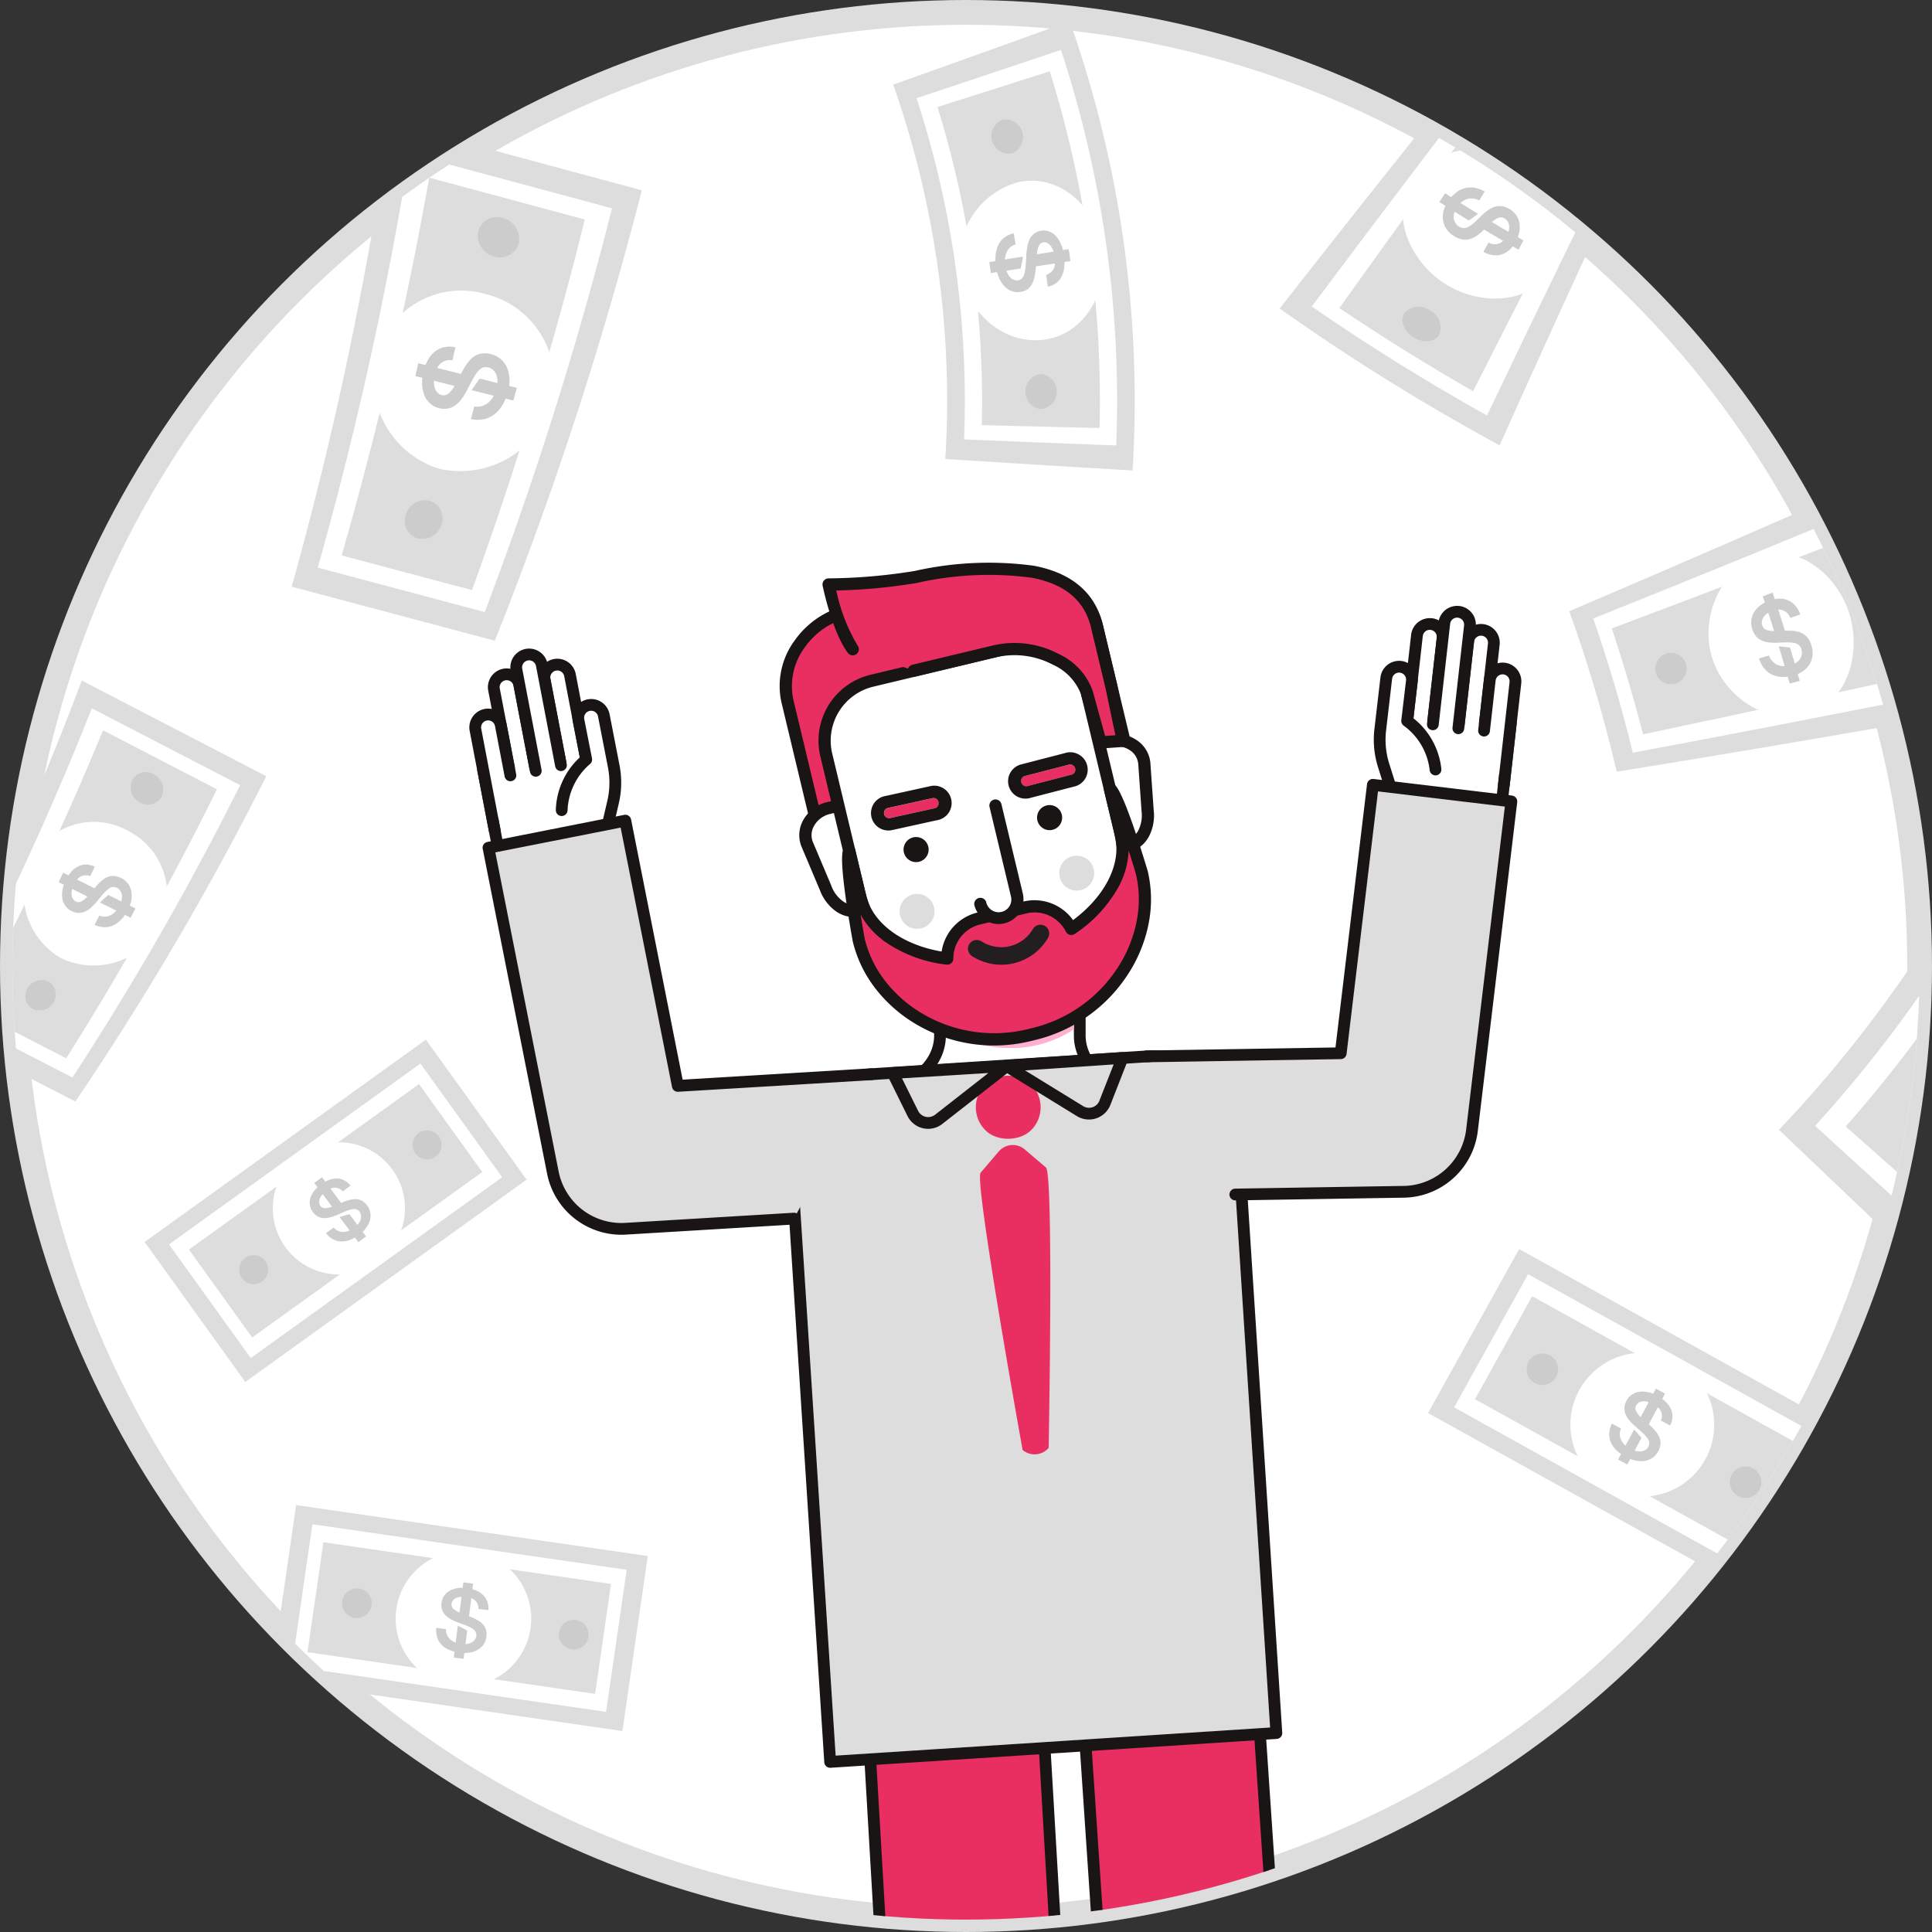 <svg xmlns="http://www.w3.org/2000/svg" xmlns:xlink="http://www.w3.org/1999/xlink" width="156" height="156" viewBox="0 0 156 156"><rect x="0" y="0" width="156" height="156" fill="#333333" stroke="none"/><defs><clipPath id="a"><circle cx="77" cy="77" r="77" transform="translate(0 0)" fill="#fff"/></clipPath></defs><g transform="translate(8.711 9.467)"><circle cx="77" cy="77" r="77" transform="translate(-7.711 -8.467)" fill="#fff" stroke="#ddd" stroke-width="2"/><g transform="translate(-7.711 -8.467)" clip-path="url(#a)"><g transform="translate(-36.26 -0.002)"><g transform="translate(67.2 229.842)"><path d="M457.372,505.354c-26.041,0-47.151,3.06-47.151,6.834s21.11,3.075,47.151,3.075,47.15.7,47.15-3.075S483.413,505.354,457.372,505.354Z" transform="translate(-410.221 -505.354)" fill="#ffafcf"/></g><g transform="translate(46.936 82.948)"><g transform="translate(0 0)"><rect width="27.973" height="13.922" transform="matrix(0.812, -0.584, 0.584, 0.812, 0, 16.337)" fill="#ddd"/><rect width="25" height="11.303" transform="matrix(0.812, -0.584, 0.584, 0.812, 1.971, 16.532)" fill="#fff"/><rect width="22.88" height="8.744" transform="matrix(0.812, -0.584, 0.584, 0.812, 3.579, 16.951)" fill="#ddd"/><path d="M391.072,207.527a5.336,5.336,0,1,0,7.448,1.215A5.336,5.336,0,0,0,391.072,207.527Z" transform="translate(-378.5 -198.234)" fill="#fff"/><path d="M413.674,204.681a1.17,1.17,0,1,0,1.633.267A1.17,1.17,0,0,0,413.674,204.681Z" transform="translate(-391.548 -197.129)" fill="#ccc"/><path d="M383.482,226.4a1.17,1.17,0,1,0,1.632.266A1.169,1.169,0,0,0,383.482,226.4Z" transform="translate(-375.36 -208.776)" fill="#ccc"/><g transform="translate(13.327 11.109)"><path d="M399.914,214.892a1.389,1.389,0,0,0-.341-.335,1.112,1.112,0,0,0-.373-.16,1.294,1.294,0,0,0-.4-.017,2.545,2.545,0,0,0-.431.089,4.689,4.689,0,0,0-.462.167l-.1.041-.856-1.148a.813.813,0,0,1,.982.22l.631-.47a1.553,1.553,0,0,0-.5-.42,1.352,1.352,0,0,0-.593-.151,1.74,1.74,0,0,0-.649.118,2.345,2.345,0,0,0-.293.134l-.265-.356-.622.464.256.343a2.435,2.435,0,0,0-.287.32,1.832,1.832,0,0,0-.29.57,1.276,1.276,0,0,0-.032.576,1.241,1.241,0,0,0,.235.535,1.26,1.26,0,0,0,.373.347,1.076,1.076,0,0,0,.4.136c.025.009.052.016.08.023a.026.026,0,0,1,.01,0,.829.829,0,0,1-.083-.024.268.268,0,0,0,.046.006,1.679,1.679,0,0,0,.55-.05,4.049,4.049,0,0,0,.647-.228l.012-.006c.255-.114.476-.209.661-.282l.063-.023a2.537,2.537,0,0,1,.421-.122.7.7,0,0,1,.348.014.56.56,0,0,1,.252.192l0,.005,0,.006.005.007-.007-.009a.732.732,0,0,1,.08.632,1.177,1.177,0,0,1-.194.338c-.021.026-.042.051-.065.075l-.638-.857-.117.029c-.192.05-.418.116-.681.2l.807,1.083a.741.741,0,0,1-.072.029,1.258,1.258,0,0,1-.436.088.994.994,0,0,1-.415-.083,1.03,1.03,0,0,1-.366-.27l-.618.461a1.852,1.852,0,0,0,.549.476,1.475,1.475,0,0,0,.644.185,1.824,1.824,0,0,0,.718-.118,2.582,2.582,0,0,0,.421-.2l.281.377.622-.464-.278-.374a2.6,2.6,0,0,0,.285-.321,1.876,1.876,0,0,0,.3-.606,1.418,1.418,0,0,0,.034-.617A1.346,1.346,0,0,0,399.914,214.892Zm-2.988.139a1.539,1.539,0,0,1-.359.072.564.564,0,0,1-.255-.038.446.446,0,0,1-.175-.143.543.543,0,0,1-.1-.261.652.652,0,0,1,.037-.3,1.03,1.03,0,0,1,.177-.31c.021-.027.045-.053.068-.081l.753,1.01C397.019,215,396.971,215.018,396.926,215.031Z" transform="translate(-395.266 -212.603)" fill="#ccc"/><path d="M403.967,218.629l.005.008,0,0Z" transform="translate(-399.931 -215.834)" fill="#cbf4f1"/></g></g></g><g transform="translate(8.972 112.84)"><g transform="translate(0 0)"><rect width="30.436" height="15.148" transform="translate(0 7.513) rotate(-14.291)" fill="#ff80b2"/><rect width="27.201" height="12.298" transform="translate(1.919 8.494) rotate(-14.29)" fill="#fff"/><rect width="24.894" height="9.514" transform="matrix(0.969, -0.247, 0.247, 0.969, 3.38, 9.558)" fill="#ff80b2"/><path d="M313.117,264.49a5.806,5.806,0,1,0,7.059,4.193A5.806,5.806,0,0,0,313.117,264.49Z" transform="translate(-297.583 -259.109)" fill="#fff"/><path d="M339.418,269.044a1.273,1.273,0,1,0,1.548.92A1.273,1.273,0,0,0,339.418,269.044Z" transform="translate(-313.516 -261.627)" fill="#ffafcf"/><path d="M300.2,279.034a1.273,1.273,0,1,0,1.547.919A1.273,1.273,0,0,0,300.2,279.034Z" transform="translate(-292.49 -266.983)" fill="#ffafcf"/><g transform="translate(14.665 7.915)"><path d="M320.8,273.459a1.214,1.214,0,0,0-.315-.311,1.4,1.4,0,0,0-.4-.178,2.8,2.8,0,0,0-.473-.081,5.147,5.147,0,0,0-.533-.014c-.038,0-.077,0-.114,0l-.41-1.5a.884.884,0,0,1,.908.614l.827-.225a1.7,1.7,0,0,0-.343-.626,1.47,1.47,0,0,0-.54-.389,1.9,1.9,0,0,0-.7-.138,2.518,2.518,0,0,0-.35.019l-.127-.466-.814.222.123.449a2.629,2.629,0,0,0-.418.21,1.989,1.989,0,0,0-.521.462,1.388,1.388,0,0,0-.261.57,1.351,1.351,0,0,0,.025.635,1.381,1.381,0,0,0,.24.5,1.158,1.158,0,0,0,.351.3c.022.019.046.038.071.056a.023.023,0,0,1,.01,0,.774.774,0,0,1-.074-.057.33.33,0,0,0,.044.024,1.811,1.811,0,0,0,.577.168,4.411,4.411,0,0,0,.747.027h.015c.3-.014.564-.022.782-.023l.072,0a2.784,2.784,0,0,1,.475.043.76.76,0,0,1,.347.153.607.607,0,0,1,.179.3v.007l0,.008,0,.009,0-.012a.794.794,0,0,1-.171.672,1.291,1.291,0,0,1-.331.266c-.031.018-.062.034-.1.05l-.306-1.122-.131-.018q-.32-.037-.768-.07l.386,1.417c-.028,0-.056,0-.084,0a1.367,1.367,0,0,1-.477-.084,1.086,1.086,0,0,1-.387-.249,1.121,1.121,0,0,1-.263-.419l-.81.221a2.031,2.031,0,0,0,.367.7,1.6,1.6,0,0,0,.579.444,1.993,1.993,0,0,0,.774.167,2.856,2.856,0,0,0,.505-.033l.134.493.815-.222-.133-.489a2.817,2.817,0,0,0,.417-.211,2.039,2.039,0,0,0,.547-.493,1.547,1.547,0,0,0,.28-.611,1.46,1.46,0,0,0-.029-.687A1.514,1.514,0,0,0,320.8,273.459Zm-2.869-.573a1.639,1.639,0,0,1-.392-.07.6.6,0,0,1-.243-.139.483.483,0,0,1-.121-.214.589.589,0,0,1,0-.306.714.714,0,0,1,.155-.286,1.121,1.121,0,0,1,.3-.244c.032-.019.067-.036.1-.055l.361,1.322C318.031,272.894,317.977,272.891,317.927,272.887Z" transform="translate(-316.299 -270.163)" fill="#ffafcf"/><path d="M324.679,278.874a.038.038,0,0,1,0,.01v-.01Z" transform="translate(-320.792 -274.834)" fill="#cbf4f1"/></g></g></g><g transform="translate(177.337 0.706)"><g transform="translate(0 0)"><rect width="15.148" height="30.436" transform="matrix(0.13, -0.992, 0.992, 0.13, 0, 15.019)" fill="#ff80b2"/><rect width="12.298" height="27.201" transform="translate(1.789 13.817) rotate(-82.526)" fill="#fff"/><rect width="9.514" height="24.894" transform="matrix(0.13, -0.992, 0.992, 0.13, 3.113, 12.586)" fill="#ff80b2"/><path d="M677.146,19.433a5.806,5.806,0,1,0,5,6.512A5.806,5.806,0,0,0,677.146,19.433Z" transform="translate(-659.958 -15.653)" fill="#fff"/><path d="M702.2,31.845a1.273,1.273,0,1,0,1.1,1.428A1.273,1.273,0,0,0,702.2,31.845Z" transform="translate(-676.138 -22.329)" fill="#ffafcf"/><path d="M662.075,26.581a1.273,1.273,0,1,0,1.1,1.427A1.272,1.272,0,0,0,662.075,26.581Z" transform="translate(-654.624 -19.507)" fill="#ffafcf"/><g transform="translate(14.105 6.427)"><path d="M682.083,26.275a1.9,1.9,0,0,0-.6-.39,2.592,2.592,0,0,0-.332-.112l.054-.48-.839-.1-.053.463a2.582,2.582,0,0,0-.466.04,1.992,1.992,0,0,0-.656.236,1.39,1.39,0,0,0-.454.433,1.344,1.344,0,0,0-.212.6,1.374,1.374,0,0,0,.037.554,1.166,1.166,0,0,0,.216.405c.014.026.029.052.046.078a.026.026,0,0,1,.007.008.828.828,0,0,1-.047-.08.261.261,0,0,0,.032.038,1.813,1.813,0,0,0,.473.37,4.345,4.345,0,0,0,.683.3l.014.005c.287.1.533.189.735.269l.066.028a2.794,2.794,0,0,1,.425.217.754.754,0,0,1,.265.271.6.6,0,0,1,.056.34v.012a.8.8,0,0,1-.408.561,1.277,1.277,0,0,1-.405.124c-.036,0-.07.009-.107.011l.132-1.155c-.036-.021-.075-.043-.115-.064-.189-.1-.418-.219-.688-.35l-.167,1.46c-.027-.009-.052-.019-.078-.032a1.351,1.351,0,0,1-.412-.255,1.09,1.09,0,0,1-.267-.375,1.118,1.118,0,0,1-.089-.487l-.834-.1a2.016,2.016,0,0,0,.081.787,1.612,1.612,0,0,0,.373.627,2,2,0,0,0,.657.442,2.847,2.847,0,0,0,.482.157l-.058.508.839.1.058-.5a2.842,2.842,0,0,0,.465-.042,2.039,2.039,0,0,0,.691-.255,1.54,1.54,0,0,0,.486-.464,1.457,1.457,0,0,0,.228-.648,1.506,1.506,0,0,0-.02-.52,1.213,1.213,0,0,0-.177-.405,1.386,1.386,0,0,0-.309-.315,2.774,2.774,0,0,0-.409-.25,5.055,5.055,0,0,0-.49-.212c-.035-.013-.072-.027-.107-.039l.177-1.549a.885.885,0,0,1,.615.907l.851.1a1.689,1.689,0,0,0-.086-.708A1.472,1.472,0,0,0,682.083,26.275Zm-2.015,1.507c-.052-.023-.1-.045-.147-.068a1.659,1.659,0,0,1-.338-.21.609.609,0,0,1-.174-.22.481.481,0,0,1-.033-.244.594.594,0,0,1,.111-.285.713.713,0,0,1,.25-.208,1.119,1.119,0,0,1,.372-.114c.037-.006.076-.008.114-.013Z" transform="translate(-678.085 -25.198)" fill="#ffafcf"/><path d="M685.515,35.072v0a.034.034,0,0,1,0,.01Z" transform="translate(-682.068 -30.489)" fill="#cbf4f1"/></g></g></g><g transform="translate(150.569 99.856)"><g transform="translate(0 0)"><rect width="15.148" height="30.436" transform="translate(0 13.242) rotate(-60.953)" fill="#ddd"/><rect width="12.298" height="27.201" transform="translate(2.106 12.782) rotate(-60.954)" fill="#fff"/><rect width="9.514" height="24.894" transform="translate(3.79 12.125) rotate(-60.954)" fill="#ddd"/><path d="M625.431,250.1A5.806,5.806,0,1,0,627.687,258,5.806,5.806,0,0,0,625.431,250.1Z" transform="translate(-605.314 -240.994)" fill="#fff"/><path d="M646.46,269.3a1.273,1.273,0,1,0,.495,1.731A1.273,1.273,0,0,0,646.46,269.3Z" transform="translate(-620.201 -251.592)" fill="#ccc"/><path d="M611.081,249.651a1.273,1.273,0,1,0,.494,1.731A1.273,1.273,0,0,0,611.081,249.651Z" transform="translate(-601.232 -241.057)" fill="#ccc"/><g transform="translate(14.62 11.276)"><path d="M628.113,256.669a2.57,2.57,0,0,0-.268-.227l.227-.426-.745-.4-.219.411a2.625,2.625,0,0,0-.448-.134,2,2,0,0,0-.7-.022,1.39,1.39,0,0,0-.581.236,1.344,1.344,0,0,0-.418.479,1.369,1.369,0,0,0-.169.529,1.167,1.167,0,0,0,.051.456c0,.029.008.059.014.09a.022.022,0,0,1,0,.01.875.875,0,0,1-.014-.092.3.3,0,0,0,.015.048,1.8,1.8,0,0,0,.3.518,4.34,4.34,0,0,0,.525.531l.011.01c.23.2.426.371.584.52.017.018.035.034.051.051a2.775,2.775,0,0,1,.316.357.76.76,0,0,1,.147.35.607.607,0,0,1-.073.337l0,.006,0,.007,0,.008.006-.011a.8.8,0,0,1-.585.372,1.288,1.288,0,0,1-.423-.033c-.035-.009-.069-.018-.1-.03l.547-1.026c-.026-.033-.054-.068-.083-.1q-.207-.248-.511-.578l-.692,1.3c-.021-.019-.041-.038-.061-.058a1.351,1.351,0,0,1-.289-.389,1.082,1.082,0,0,1-.111-.447,1.122,1.122,0,0,1,.1-.486l-.741-.4a2.034,2.034,0,0,0-.214.762,1.612,1.612,0,0,0,.117.72,2,2,0,0,0,.448.652,2.869,2.869,0,0,0,.39.323l-.241.451.745.4.239-.448a2.849,2.849,0,0,0,.448.132,2.042,2.042,0,0,0,.737.017,1.535,1.535,0,0,0,.623-.253,1.458,1.458,0,0,0,.451-.519,1.526,1.526,0,0,0,.172-.491,1.224,1.224,0,0,0-.015-.442,1.406,1.406,0,0,0-.171-.406,2.774,2.774,0,0,0-.288-.383,4.9,4.9,0,0,0-.378-.377c-.028-.026-.056-.052-.085-.076l.734-1.375a.885.885,0,0,1,.239,1.069l.756.4a1.7,1.7,0,0,0,.18-.691,1.478,1.478,0,0,0-.125-.654A1.9,1.9,0,0,0,628.113,256.669Zm-2.01,1.245c-.04-.04-.078-.079-.112-.117a1.659,1.659,0,0,1-.236-.32.6.6,0,0,1-.081-.268.477.477,0,0,1,.059-.238.6.6,0,0,1,.208-.225.715.715,0,0,1,.309-.1,1.125,1.125,0,0,1,.387.031c.036.008.074.02.111.03Z" transform="translate(-623.553 -255.619)" fill="#ccc"/><path d="M630.4,265.728l0,0-.005.009Z" transform="translate(-627.221 -261.037)" fill="#cbf4f1"/></g></g></g><g transform="translate(57.123 120.53)"><g transform="translate(0 0)"><rect width="14.279" height="28.69" transform="translate(0 14.131) rotate(-81.754)" fill="#ddd"/><rect width="11.592" height="25.641" transform="translate(1.701 13.02) rotate(-81.754)" fill="#fff"/><rect width="8.968" height="23.466" transform="translate(2.965 11.878) rotate(-81.754)" fill="#ddd"/><path d="M414.428,283.913a5.473,5.473,0,1,0,4.631,6.2A5.473,5.473,0,0,0,414.428,283.913Z" transform="translate(-398.085 -280.157)" fill="#fff"/><path d="M437.952,295.864a1.2,1.2,0,1,0,1.015,1.36A1.2,1.2,0,0,0,437.952,295.864Z" transform="translate(-413.318 -286.589)" fill="#ccc"/><path d="M400.2,290.394a1.2,1.2,0,1,0,1.015,1.359A1.2,1.2,0,0,0,400.2,290.394Z" transform="translate(-393.076 -283.656)" fill="#ccc"/><g transform="translate(13.351 6.241)"><path d="M419.02,290.374a1.787,1.787,0,0,0-.564-.375,2.436,2.436,0,0,0-.312-.11l.057-.451-.789-.1-.056.436a2.443,2.443,0,0,0-.44.032,1.859,1.859,0,0,0-.621.214,1.311,1.311,0,0,0-.434.4,1.276,1.276,0,0,0-.208.562,1.3,1.3,0,0,0,.028.522,1.093,1.093,0,0,0,.2.385c.013.025.027.05.042.074a.031.031,0,0,1,.007.008.819.819,0,0,1-.044-.077.3.3,0,0,0,.029.037,1.715,1.715,0,0,0,.442.355,4.174,4.174,0,0,0,.64.293l.013.005c.269.1.5.185.689.263l.062.027a2.587,2.587,0,0,1,.4.21.71.71,0,0,1,.247.258.569.569,0,0,1,.049.322v.012a.75.75,0,0,1-.391.523,1.211,1.211,0,0,1-.384.112c-.034,0-.067.007-.1.009l.139-1.087c-.034-.021-.07-.042-.107-.062-.177-.1-.391-.212-.644-.339l-.176,1.373c-.025-.009-.049-.019-.073-.03a1.3,1.3,0,0,1-.385-.246,1.03,1.03,0,0,1-.247-.357,1.064,1.064,0,0,1-.078-.46l-.785-.1a1.911,1.911,0,0,0,.066.743,1.511,1.511,0,0,0,.344.6,1.876,1.876,0,0,0,.614.425,2.668,2.668,0,0,0,.452.154l-.061.478.789.1.061-.474a2.694,2.694,0,0,0,.439-.034,1.924,1.924,0,0,0,.654-.231,1.453,1.453,0,0,0,.464-.431,1.379,1.379,0,0,0,.224-.609,1.421,1.421,0,0,0-.013-.49,1.151,1.151,0,0,0-.161-.385,1.323,1.323,0,0,0-.287-.3,2.589,2.589,0,0,0-.382-.241,4.664,4.664,0,0,0-.459-.205c-.033-.013-.067-.027-.1-.039l.186-1.457a.835.835,0,0,1,.569.862l.8.1a1.6,1.6,0,0,0-.072-.669A1.386,1.386,0,0,0,419.02,290.374Zm-1.918,1.4c-.049-.022-.1-.044-.138-.065a1.582,1.582,0,0,1-.316-.2.58.58,0,0,1-.161-.209.45.45,0,0,1-.027-.23.556.556,0,0,1,.108-.267.664.664,0,0,1,.238-.193,1.061,1.061,0,0,1,.352-.1c.035,0,.071-.007.108-.011Z" transform="translate(-415.213 -289.337)" fill="#ccc"/><path d="M422.2,298.675v0Z" transform="translate(-418.961 -294.342)" fill="#cbf4f1"/></g></g></g><g transform="translate(20.621 151.511)"><g transform="translate(0 0)"><rect width="14.279" height="28.69" transform="translate(0 12.257) rotate(-59.142)" fill="#ff80b2"/><rect width="11.592" height="25.641" transform="translate(1.998 11.886) rotate(-59.142)" fill="#fff"/><rect width="8.968" height="23.466" transform="matrix(0.513, -0.858, 0.858, 0.513, 3.604, 11.318)" fill="#ff80b2"/><path d="M341.354,354.9a5.473,5.473,0,1,0,1.891,7.506A5.474,5.474,0,0,0,341.354,354.9Z" transform="translate(-322.278 -345.939)" fill="#fff"/><path d="M360.754,373.46a1.2,1.2,0,1,0,.414,1.646A1.2,1.2,0,0,0,360.754,373.46Z" transform="translate(-336.146 -356.214)" fill="#ffafcf"/><path d="M328.007,353.894a1.2,1.2,0,1,0,.414,1.645A1.2,1.2,0,0,0,328.007,353.894Z" transform="translate(-318.588 -345.723)" fill="#ffafcf"/><g transform="translate(13.723 10.953)"><path d="M344.137,361.664a1.785,1.785,0,0,0-.376-.563,2.483,2.483,0,0,0-.246-.222l.227-.394-.69-.4-.219.381a2.456,2.456,0,0,0-.418-.14,1.883,1.883,0,0,0-.655-.041,1.319,1.319,0,0,0-.555.2,1.274,1.274,0,0,0-.408.439,1.294,1.294,0,0,0-.175.493,1.1,1.1,0,0,0,.035.432c0,.027.006.056.01.084a.022.022,0,0,1,0,.01.763.763,0,0,1-.011-.087.3.3,0,0,0,.013.046,1.711,1.711,0,0,0,.271.5,4.161,4.161,0,0,0,.478.516l.011.01c.211.193.39.363.535.507.016.018.032.034.047.05a2.63,2.63,0,0,1,.287.346.708.708,0,0,1,.128.334.57.57,0,0,1-.079.315l0,.006,0,.006,0,.008.005-.011a.75.75,0,0,1-.563.333,1.2,1.2,0,0,1-.4-.044c-.033-.009-.065-.019-.1-.031l.546-.95c-.024-.033-.049-.065-.076-.1q-.187-.239-.464-.56l-.69,1.2c-.02-.018-.038-.037-.056-.057a1.275,1.275,0,0,1-.261-.375,1.026,1.026,0,0,1-.091-.424,1.065,1.065,0,0,1,.1-.455l-.686-.395a1.918,1.918,0,0,0-.224.711,1.514,1.514,0,0,0,.089.682,1.876,1.876,0,0,0,.4.628,2.666,2.666,0,0,0,.358.315l-.24.418.69.4.238-.415a2.652,2.652,0,0,0,.418.138,1.911,1.911,0,0,0,.693.038,1.445,1.445,0,0,0,.594-.22,1.374,1.374,0,0,0,.441-.475,1.427,1.427,0,0,0,.176-.458,1.144,1.144,0,0,0,0-.417,1.311,1.311,0,0,0-.149-.388,2.624,2.624,0,0,0-.26-.37,4.708,4.708,0,0,0-.345-.366c-.025-.025-.051-.051-.078-.074l.732-1.273a.833.833,0,0,1,.194,1.014l.7.4a1.6,1.6,0,0,0,.19-.645A1.384,1.384,0,0,0,344.137,361.664Zm-2.307.551c-.036-.038-.071-.077-.1-.113a1.552,1.552,0,0,1-.214-.308.575.575,0,0,1-.068-.255.449.449,0,0,1,.063-.223.558.558,0,0,1,.2-.2.673.673,0,0,1,.294-.087,1.072,1.072,0,0,1,.365.041c.033.009.068.021.1.031Z" transform="translate(-339.384 -360.089)" fill="#ffafcf"/><path d="M345.771,369.574l0,0-.005.008Z" transform="translate(-342.807 -365.172)" fill="#cbf4f1"/></g></g></g><g transform="translate(161.968 36.108)"><path d="M614.538,99.913a115.014,115.014,0,0,1,3.833,12.961q15.091-2.44,30.137-5.137a176.22,176.22,0,0,0-5.877-20.069Q628.637,93.91,614.538,99.913Z" transform="translate(-614.538 -87.668)" fill="#ddd"/><path d="M618.71,103.373q1.857,5.339,3.2,10.831,13.417-2.5,26.8-5.2-1.958-8.1-4.683-15.989Q631.406,98.291,618.71,103.373Z" transform="translate(-616.775 -90.536)" fill="#fff"/><path d="M621.942,106.722q1.417,4.229,2.524,8.549,12.214-2.564,24.393-5.3-1.563-6.166-3.574-12.2Q633.645,102.328,621.942,106.722Z" transform="translate(-618.508 -93.085)" fill="#ddd"/><path d="M642.613,104.378c-3.032,1.215-4.457,4.931-3.564,7.969s4.1,5.407,7.3,4.759c3.621-.731,4.781-4.912,3.85-8.089S646.038,103.006,642.613,104.378Z" transform="translate(-627.539 -96.437)" fill="#fff"/><path d="M669.146,108.979a1.555,1.555,0,0,0-.749,1.951c.2.694.888,1.436,1.676,1.214.808-.228.969-1.257.764-1.957S669.942,108.717,669.146,108.979Z" transform="translate(-643.374 -99.066)" fill="#ffafcf"/><path d="M630.431,121.375a1.266,1.266,0,1,0,.715,2.429,1.266,1.266,0,1,0-.715-2.429Z" transform="translate(-622.572 -105.71)" fill="#ccc"/><g transform="translate(14.693 10.75)"><path d="M650.846,114.588a1.434,1.434,0,0,0-.343-.364,1.4,1.4,0,0,0-.423-.207,2.522,2.522,0,0,0-.484-.092,4.127,4.127,0,0,0-.54-.013c-.038,0-.077,0-.115,0q-.268-.854-.544-1.706a.993.993,0,0,1,.971.679l.813-.276a2.193,2.193,0,0,0-.406-.72,1.6,1.6,0,0,0-.583-.433,1.724,1.724,0,0,0-.722-.13,2.2,2.2,0,0,0-.35.038l-.176-.525-.794.3c.067.2.1.3.168.5a2.42,2.42,0,0,0-.4.256,2.017,2.017,0,0,0-.48.541,1.6,1.6,0,0,0-.213.644,1.816,1.816,0,0,0,.353,1.247,1.32,1.32,0,0,0,.374.321c.024.021.05.041.076.06a.025.025,0,0,1,.01.006.932.932,0,0,1-.078-.063.306.306,0,0,0,.046.026,1.8,1.8,0,0,0,.593.18,3.936,3.936,0,0,0,.756.026h.015c.3-.017.569-.025.789-.025l.073,0a2.448,2.448,0,0,1,.484.052.775.775,0,0,1,.362.18.766.766,0,0,1,.2.343l0,.007,0,.009,0,.011,0-.013a.939.939,0,0,1-.13.768,1.167,1.167,0,0,1-.319.295,1.022,1.022,0,0,1-.095.054q-.186-.642-.379-1.283c-.043-.008-.087-.015-.133-.021-.217-.03-.478-.059-.782-.083q.243.8.476,1.6c-.029,0-.057,0-.085,0a1.4,1.4,0,0,1-.488-.105,1.216,1.216,0,0,1-.405-.284,1.4,1.4,0,0,1-.29-.469l-.806.241a2.494,2.494,0,0,0,.407.775,1.844,1.844,0,0,0,.607.5,2.012,2.012,0,0,0,.793.209,2.593,2.593,0,0,0,.511-.019c.063.224.1.336.158.561l.819-.213c-.063-.225-.095-.338-.159-.563a2.425,2.425,0,0,0,.413-.225,1.867,1.867,0,0,0,.529-.546,1.716,1.716,0,0,0,.246-.7,1.928,1.928,0,0,0-.076-.8A2.02,2.02,0,0,0,650.846,114.588Zm-2.944-.647a1.638,1.638,0,0,1-.4-.071.646.646,0,0,1-.256-.151.584.584,0,0,1-.138-.236.742.742,0,0,1-.028-.342.809.809,0,0,1,.132-.326,1.153,1.153,0,0,1,.283-.285c.031-.022.065-.043.1-.066q.241.74.474,1.482C648.008,113.947,647.952,113.946,647.9,113.942Z" transform="translate(-646.216 -110.844)" fill="#ccc"/><path d="M654.98,120.755a.064.064,0,0,1,0,.012v-.006Z" transform="translate(-650.915 -116.158)" fill="#cbf4f1"/></g></g><g transform="translate(177.429 53.42)"><g transform="translate(5.995 0) rotate(7)"><path d="M0,37.083q8.149,6.075,16.329,12.108A123.447,123.447,0,0,0,37.162,4.68Q27.265,2.366,17.38,0A103.07,103.07,0,0,1,0,37.083Z" fill="#ddd"/><path d="M0,33.8q6.723,4.785,13.466,9.541a121.677,121.677,0,0,0,18.349-39.2Q23.823,2.089,15.84,0A105.141,105.141,0,0,1,0,33.8Z" transform="translate(2.856 2.611)" fill="#fff"/><path d="M0,31.515q5.26,3.618,10.53,7.22A119.946,119.946,0,0,0,27.074,3.4Q20.917,1.709,14.767,0A107.167,107.167,0,0,1,0,31.515Z" transform="translate(5.313 4.648)" fill="#ddd"/><path d="M11.291.477C7.23-1.064,2.645,1.3.85,5.089S.116,13.925,3.894,16.076c4.2,2.392,9.142-.313,11.055-4.348S15.806,2.189,11.291.477Z" transform="translate(11.675 15.771)" fill="#fff"/><path d="M2.769.23A1.85,1.85,0,0,0,.317.92a1.84,1.84,0,0,0,.4,2.51A1.831,1.831,0,0,0,3.2,2.755,1.818,1.818,0,0,0,2.769.23Z" transform="translate(10.921 34.777)" fill="#ffafcf"/><path d="M2.3.07A1.846,1.846,0,0,0,.1,1.34,1.835,1.835,0,0,0,1.111,3.666a1.826,1.826,0,0,0,2.234-1.26A1.816,1.816,0,0,0,2.3.07Z" transform="translate(22.953 9.582)" fill="#ffafcf"/><g transform="translate(15.134 20.445)"><path d="M8.07,3.923a3.067,3.067,0,0,0,0-1.038,1.883,1.883,0,0,0-.354-.813,1.641,1.641,0,0,0-.683-.519A1.7,1.7,0,0,0,6.3,1.41a1.62,1.62,0,0,0-.622.161c-.039.01-.081.023-.121.037a.041.041,0,0,1-.014.008,1.087,1.087,0,0,1,.125-.038.4.4,0,0,0-.064.031,2.828,2.828,0,0,0-.691.533,7.063,7.063,0,0,0-.7.847.153.153,0,0,0-.013.018c-.261.364-.492.672-.692.923-.024.027-.046.055-.068.082a4.077,4.077,0,0,1-.482.5,1.09,1.09,0,0,1-.476.257.747.747,0,0,1-.463-.064l-.008,0L2,4.7l-.012-.006L2,4.7a1.065,1.065,0,0,1-.52-.794A1.959,1.959,0,0,1,1.514,3.3c.011-.051.022-.1.037-.152L2.97,3.8c.045-.042.091-.088.138-.134.219-.222.478-.494.771-.821l-1.8-.8c.024-.033.049-.064.075-.1a2.22,2.22,0,0,1,.513-.469,1.555,1.555,0,0,1,.6-.229,1.447,1.447,0,0,1,.668.058c.2-.452.293-.679.484-1.133A2.564,2.564,0,0,0,3.364,0,2.243,2.243,0,0,0,2.4.291a3.059,3.059,0,0,0-.854.735,4.543,4.543,0,0,0-.414.6L.5,1.343C.3,1.782.2,2,0,2.439l.618.284a4.39,4.39,0,0,0-.163.649,3.082,3.082,0,0,0,0,1.045A2.132,2.132,0,0,0,.8,5.278a1.828,1.828,0,0,0,.711.593,1.855,1.855,0,0,0,.673.2,1.562,1.562,0,0,0,.607-.072,2,2,0,0,0,.558-.3,4.246,4.246,0,0,0,.524-.468,7.324,7.324,0,0,0,.512-.6c.034-.044.07-.09.1-.135l1.9.865a1.3,1.3,0,0,1-1.472.513q-.276.583-.56,1.163a2.06,2.06,0,0,0,.95.176,2.035,2.035,0,0,0,.9-.277,3.028,3.028,0,0,0,.81-.71,4.294,4.294,0,0,0,.312-.436l.59.267q.274-.591.54-1.186L7.9,4.615A4.289,4.289,0,0,0,8.07,3.923Zm-1.075.109c-.011.054-.025.112-.037.169L5.274,3.459c.053-.064.106-.127.156-.182a2.74,2.74,0,0,1,.428-.4.883.883,0,0,1,.365-.167.592.592,0,0,1,.33.043.715.715,0,0,1,.317.264,1,1,0,0,1,.153.436A1.86,1.86,0,0,1,6.995,4.032Z" fill="#ffafcf"/><path d="M.005,0,0,0Z" transform="translate(2.002 4.701)" fill="#cbf4f1"/><path d="M0,0,.007,0,0,0Z" transform="translate(2.007 4.704)" fill="#cbf4f1"/></g></g></g><g transform="translate(107.381 0.722)"><g transform="translate(0 0)"><path d="M496.85,12.355a76.81,76.81,0,0,1,4.208,30.226q7.559.484,15.12.93a92,92,0,0,0-5.069-36.268Q503.986,9.817,496.85,12.355Z" transform="translate(-496.85 -7.242)" fill="#ddd"/><path d="M500.909,16.122a78.354,78.354,0,0,1,3.838,27.55q6.143.257,12.288.489a90.676,90.676,0,0,0-4.463-31.939Q506.744,14.184,500.909,16.122Z" transform="translate(-499.026 -9.912)" fill="#fff"/><path d="M504.556,18.835a79.866,79.866,0,0,1,3.579,25.686q4.755.124,9.511.232a89.381,89.381,0,0,0-4.022-28.8Q509.092,17.4,504.556,18.835Z" transform="translate(-500.982 -11.915)" fill="#ddd"/><path d="M513.164,35.116a6.4,6.4,0,0,0-4.649,7.123c.416,3.091,3.132,5.818,6.365,5.627,3.6-.213,5.584-3.91,5.139-7.207S516.68,34.352,513.164,35.116Z" transform="translate(-503.074 -22.123)" fill="#fff"/><path d="M521.1,68.645a1.426,1.426,0,0,0,.018,2.832,1.423,1.423,0,0,0-.018-2.832Z" transform="translate(-509.179 -40.164)" fill="#ccc"/><path d="M514.861,24.315a1.42,1.42,0,0,0,.717,2.73,1.418,1.418,0,0,0-.717-2.73Z" transform="translate(-506.02 -16.373)" fill="#ccc"/><g transform="translate(7.761 16.888)"><path d="M519.992,45.16l-.46.076a3.12,3.12,0,0,0-.173-.5,2.283,2.283,0,0,0-.421-.649,1.406,1.406,0,0,0-.552-.364,1.222,1.222,0,0,0-.637-.046,1.259,1.259,0,0,0-.517.209,1.2,1.2,0,0,0-.323.353c-.021.022-.041.047-.061.072a.027.027,0,0,1-.006.011.909.909,0,0,1,.063-.075.308.308,0,0,0-.028.045,2.1,2.1,0,0,0-.215.614,5.289,5.289,0,0,0-.094.814.091.091,0,0,0,0,.016c-.015.333-.034.62-.057.857,0,.027-.006.053-.01.079a3.045,3.045,0,0,1-.1.511.813.813,0,0,1-.193.354.557.557,0,0,1-.315.148h-.025l.012,0a.792.792,0,0,1-.647-.284,1.446,1.446,0,0,1-.226-.392c-.014-.036-.027-.072-.039-.11l1.15-.171c.011-.044.021-.091.031-.139.047-.228.1-.5.148-.827l-1.451.233c0-.031.005-.06.008-.09a1.653,1.653,0,0,1,.13-.5,1.162,1.162,0,0,1,.283-.387,1.077,1.077,0,0,1,.441-.235c-.061-.362-.093-.543-.158-.9a1.907,1.907,0,0,0-.728.322,1.666,1.666,0,0,0-.489.572,2.28,2.28,0,0,0-.235.806,3.3,3.3,0,0,0-.017.54l-.505.081c.055.355.082.532.133.888l.5-.074a3.307,3.307,0,0,0,.162.472,2.287,2.287,0,0,0,.422.655,1.589,1.589,0,0,0,.57.394,1.358,1.358,0,0,0,.686.081,1.387,1.387,0,0,0,.5-.151,1.156,1.156,0,0,0,.349-.292,1.475,1.475,0,0,0,.228-.412,3.159,3.159,0,0,0,.137-.506,5.406,5.406,0,0,0,.075-.584c0-.041.008-.084.009-.126l1.541-.233a.97.97,0,0,1-.711.918q.065.477.123.954a1.5,1.5,0,0,0,1.117-.817,2.251,2.251,0,0,0,.218-.773,3.159,3.159,0,0,0,.018-.4l.477-.073Q520.067,45.639,519.992,45.16Zm-2.568.42c.007-.062.015-.122.023-.178a2.04,2.04,0,0,1,.1-.424.655.655,0,0,1,.16-.252.438.438,0,0,1,.224-.107.535.535,0,0,1,.306.036.742.742,0,0,1,.273.211,1.387,1.387,0,0,1,.217.373c.015.038.03.08.046.121Z" transform="translate(-513.582 -43.652)" fill="#ccc"/><path d="M518.552,52.343h0Z" transform="translate(-516.244 -48.311)" fill="#cbf4f1"/></g></g></g><g transform="translate(70.6 44.42)"><g transform="translate(0)"><g transform="translate(24.481 148.67)"><g transform="translate(5.545)"><path d="M483.311,428.733l2.761,9.227,8.143-7.5-8.723-3.322Z" transform="translate(-482.836 -426.666)" fill="#ff3e81"/><path d="M493.835,429.47l-8.723-3.322a.475.475,0,0,0-.449.06l-2.182,1.593a.474.474,0,0,0-.174.519l2.761,9.227a.473.473,0,0,0,.329.321.461.461,0,0,0,.126.017.476.476,0,0,0,.321-.126l8.143-7.5a.475.475,0,0,0-.153-.793Zm-8.075,7.078-2.447-8.178,1.7-1.244,7.765,2.957Z" transform="translate(-482.288 -426.117)" fill="#191515"/></g><g transform="translate(0.004 1.593)"><path d="M482.961,438.181l-6.057-7.606-4.63,3.687a2.293,2.293,0,0,0-.444,3.211l12.829,16.112a1.612,1.612,0,0,0,2.806-1.272Z" transform="translate(-470.887 -430.101)" fill="#ffafcf"/><path d="M487.369,451.621l-4.5-14.131a.468.468,0,0,0-.081-.152l-6.057-7.606a.475.475,0,0,0-.667-.076l-4.63,3.687a2.771,2.771,0,0,0-.52,3.878l12.829,16.111a1.93,1.93,0,0,0,1.526.744,2.151,2.151,0,0,0,.842-.177,2.08,2.08,0,0,0,1.28-2.2A.438.438,0,0,0,487.369,451.621Zm-1.633,1.4a1.031,1.031,0,0,1-1.253-.285l-12.83-16.111a1.822,1.822,0,0,1,.369-2.544l4.259-3.392,5.707,7.167,4.464,14.006A1.133,1.133,0,0,1,485.736,453.025Z" transform="translate(-470.34 -429.552)" fill="#191515"/></g><g transform="translate(0 5.294)"><path d="M471.985,439.109a2.27,2.27,0,0,0-.156,2.94l12.83,16.112a1.582,1.582,0,0,0,2.457-.053l-.055-.066Z" transform="translate(-470.884 -438.378)" fill="#ff80b2"/><path d="M486.881,456.9l-15.424-19.368-.375.412a2.734,2.734,0,0,0-.176,3.555l12.829,16.111a1.921,1.921,0,0,0,1.5.741h.024a2.194,2.194,0,0,0,1.666-.785l.257-.308-.26-.3Zm-1.632.5a.973.973,0,0,1-.771-.383l-12.83-16.111a1.746,1.746,0,0,1-.186-1.847l14.451,18.147A1.237,1.237,0,0,1,485.249,457.4Z" transform="translate(-470.332 -437.532)" fill="#191515"/></g></g><g transform="translate(8.398 109.491)"><path d="M442.6,342.672l-5.919,7.6,10.831,2.29-2.349-9.033Z" transform="translate(-436.206 -342.198)" fill="#ff3e81"/><path d="M445.073,342.858a.475.475,0,0,0-.309-.331l-2.563-.854a.474.474,0,0,0-.524.158l-5.919,7.6a.474.474,0,0,0,.276.756l10.83,2.29a.468.468,0,0,0,.1.011.475.475,0,0,0,.459-.594Zm-8.1,6.556,5.246-6.734,2,.667,2.091,8.042Z" transform="translate(-435.657 -341.649)" fill="#191515"/></g><g transform="translate(13.066 91.497)"><path d="M481.994,303.876l-14.087.822,1.359,23.278-18.707-5.251-3.814,13.586,19.21,5.392a13.811,13.811,0,0,0,3.734.513,13.6,13.6,0,0,0,2.906-.312,13.728,13.728,0,0,0,10.788-14.229Z" transform="translate(-446.27 -303.402)" fill="#e92f61"/><path d="M481.919,303.3a.474.474,0,0,0-.5-.446l-14.087.822a.474.474,0,0,0-.446.5l1.32,22.613-18.066-5.071a.475.475,0,0,0-.585.328l-3.814,13.586a.474.474,0,0,0,.328.585l19.21,5.392a14.3,14.3,0,0,0,3.862.532,14.116,14.116,0,0,0,3.007-.323A14.2,14.2,0,0,0,483.309,327.1Zm-.737,30.159a13.315,13.315,0,0,1-9.236,7.434,13.153,13.153,0,0,1-2.8.3h0a13.321,13.321,0,0,1-3.606-.5l-18.754-5.264,3.558-12.673,18.25,5.123a.475.475,0,0,0,.6-.485l-1.331-22.8,13.14-.767,1.362,23.326A13.3,13.3,0,0,1,481.181,333.459Z" transform="translate(-445.722 -302.853)" fill="#191515"/></g><g transform="translate(32.208 89.947)"><path d="M521.445,300.537l-14.08.95,2.5,37.036-21.851,20.736,9.714,10.236,21.978-20.857a13.738,13.738,0,0,0,4.25-10.89Z" transform="translate(-487.54 -300.062)" fill="#e92f61"/><path d="M521.37,299.956a.474.474,0,0,0-.506-.442l-14.079.95a.475.475,0,0,0-.442.505l2.485,36.813-21.689,20.582a.475.475,0,0,0-.018.671l9.714,10.236a.472.472,0,0,0,.332.147h.013a.476.476,0,0,0,.327-.13l21.978-20.857a14.215,14.215,0,0,0,4.4-11.266Zm.686,42.99a13.346,13.346,0,0,1-3.226,4.8L497.2,368.275l-9.061-9.547,21.507-20.409a.473.473,0,0,0,.147-.376l-2.467-36.563,13.132-.886,2.479,36.737A13.355,13.355,0,0,1,522.057,342.947Z" transform="translate(-486.992 -299.514)" fill="#191515"/></g><g transform="translate(34.281 30.61)"><path d="M509.648,180.268V173.63H499.312v6.638c0,2.7-2.6,4.885-5.805,4.885h21.945C512.247,185.153,509.648,182.966,509.648,180.268Z" transform="translate(-492.558 -172.681)" fill="#fff"/><path d="M514.356,183.107c-2.678,0-4.856-1.765-4.856-3.936v-6.638a.949.949,0,0,0-.949-.949H498.215a.949.949,0,0,0-.949.949v6.638c0,2.17-2.179,3.936-4.856,3.936a.949.949,0,1,0,0,1.9h21.945a.949.949,0,1,0,0-1.9Zm-10.973.949H492.41c3.206,0,5.805-2.187,5.805-4.885v-6.638h10.336v6.638c0,2.7,2.6,4.885,5.8,4.885Z" transform="translate(-491.461 -171.584)" fill="#191515"/></g><path d="M506.023,173.63v6.106a9.037,9.037,0,0,0,4.971,1.538h.428a9.029,9.029,0,0,0,4.937-1.515V173.63H506.023Z" transform="translate(-464.988 -142.071)" fill="#ffafcf"/><g transform="translate(2.557 6.954)"><g transform="translate(0.638 7.359)"><path d="M433.737,138.36l-.891-.89-7.382,1.963,1.285,6.719,6.287.134,1.044-1.31a2.593,2.593,0,0,0,.52-2.1Z" transform="translate(-424.989 -136.996)" fill="#fff"/><path d="M433.654,137.722a.469.469,0,0,0-.131-.247l-.891-.89a.475.475,0,0,0-.457-.122l-7.382,1.963a.474.474,0,0,0-.344.548l1.285,6.719a.475.475,0,1,0,.932-.178l-1.2-6.285,6.691-1.779.594.593.836,4.369a2.116,2.116,0,0,1-.424,1.719l-1.045,1.31a.474.474,0,1,0,.742.591l1.044-1.309a3.061,3.061,0,0,0,.615-2.489Z" transform="translate(-424.441 -136.447)" fill="#191515"/></g><g transform="translate(5.588 0.818)"><path d="M436.981,123.389h0a1.041,1.041,0,0,0-.827,1.218l1.267,6.625,2.5,2-1.724-9.017A1.041,1.041,0,0,0,436.981,123.389Z" transform="translate(-435.661 -122.896)" fill="#fff"/><path d="M438.117,123.578a1.515,1.515,0,0,0-2.977.569l1.267,6.625a.475.475,0,1,0,.932-.178l-1.267-6.625a.566.566,0,0,1,1.113-.213l1.725,9.017a.475.475,0,0,0,.466.385.455.455,0,0,0,.09-.009.475.475,0,0,0,.377-.555Z" transform="translate(-435.113 -122.347)" fill="#191515"/></g><g transform="translate(6.983 4.068)"><path d="M442.546,131.223a1.041,1.041,0,0,0-2.045.391l.627,3.176a5.626,5.626,0,0,0-1.984,4.089l3.04,4.126,1.11-4.769a6.938,6.938,0,0,0,.052-2.9Z" transform="translate(-438.67 -129.903)" fill="#fff"/><path d="M442.463,130.585a1.515,1.515,0,1,0-2.976.572l.574,2.908a6.007,6.007,0,0,0-1.94,4.265.474.474,0,0,0,.949,0,5.193,5.193,0,0,1,1.8-3.716.473.473,0,0,0,.173-.465l-.627-3.173a.566.566,0,1,1,1.113-.211l.8,4.111a6.425,6.425,0,0,1-.049,2.7l-1.11,4.769a.475.475,0,0,0,.355.57.452.452,0,0,0,.108.012.475.475,0,0,0,.462-.367l1.11-4.769a7.378,7.378,0,0,0,.057-3.1Z" transform="translate(-438.121 -129.354)" fill="#191515"/></g><g transform="translate(1.499 1.601)"><path d="M428.165,125.075h0a1.041,1.041,0,0,0-.827,1.218l1.079,5.644.126.66,2.115-.023-1.276-6.673A1.041,1.041,0,0,0,428.165,125.075Z" transform="translate(-426.845 -124.582)" fill="#fff"/><path d="M429.3,125.264a1.515,1.515,0,0,0-2.977.57l1.206,6.3a.474.474,0,0,0,.465.385.49.49,0,0,0,.09-.008.475.475,0,0,0,.377-.555l-1.206-6.3a.566.566,0,0,1,.449-.662.567.567,0,0,1,.663.45l1.276,6.672a.474.474,0,1,0,.932-.178Z" transform="translate(-426.296 -124.034)" fill="#191515"/></g><g transform="translate(0 4.846)"><path d="M424.934,132.073h0a1.041,1.041,0,0,0-.827,1.218l1.55,8.1,1.268-4.45-.774-4.045A1.041,1.041,0,0,0,424.934,132.073Z" transform="translate(-423.614 -131.58)" fill="#fff"/><path d="M426.069,132.262a1.515,1.515,0,0,0-2.977.57l1.55,8.1a.475.475,0,0,0,.466.385.493.493,0,0,0,.09-.008.475.475,0,0,0,.377-.555l-1.55-8.1a.566.566,0,1,1,1.112-.213l.774,4.045a.475.475,0,1,0,.932-.178Z" transform="translate(-423.065 -131.031)" fill="#191515"/></g><g transform="translate(3.312)"><path d="M432.074,121.624a1.041,1.041,0,0,0-.827,1.218l1.56,8.156,2.029-.476-1.544-8.071A1.04,1.04,0,0,0,432.074,121.624Z" transform="translate(-430.754 -121.131)" fill="#fff"/><path d="M433.209,121.813a1.515,1.515,0,0,0-2.977.57l1.56,8.156a.474.474,0,0,0,.465.385.461.461,0,0,0,.09-.009.474.474,0,0,0,.377-.555l-1.56-8.155a.566.566,0,0,1,1.113-.213l1.544,8.071a.475.475,0,1,0,.932-.178Z" transform="translate(-430.206 -120.583)" fill="#191515"/></g></g><g transform="translate(0 107.759)"><path d="M424.329,340.532l-5.693,19.793a1.612,1.612,0,0,0,2.662,1.549l8.906-11.861,2.688-9.345-5.688-1.636A2.294,2.294,0,0,0,424.329,340.532Z" transform="translate(-418.1 -338.463)" fill="#ffafcf"/><path d="M432.474,339.665l-5.688-1.636a2.77,2.77,0,0,0-3.461,1.824l-5.693,19.793a1.966,1.966,0,0,0,.91,2.257,2.159,2.159,0,0,0,1.13.324,2.044,2.044,0,0,0,1.4-.555.5.5,0,0,0,.055-.062l8.905-11.861a.467.467,0,0,0,.077-.153l2.688-9.345a.474.474,0,0,0-.325-.587Zm-2.819,9.8h0Zm-.432-.215L420.4,361.005a1.132,1.132,0,0,1-1.359.089,1.03,1.03,0,0,1-.494-1.186l5.693-19.793a1.781,1.781,0,0,1,1.74-1.252,1.972,1.972,0,0,1,.547.077l5.232,1.5Z" transform="translate(-417.552 -337.915)" fill="#191515"/></g><g transform="translate(0 107.759)"><path d="M424.329,340.533l-5.693,19.793A1.582,1.582,0,0,0,420.1,362.3c.007-.027.014-.055.022-.083l6.69-23.259A2.27,2.27,0,0,0,424.329,340.533Z" transform="translate(-418.1 -338.463)" fill="#ff80b2"/><path d="M423.325,339.853l-5.693,19.793a1.922,1.922,0,0,0,.267,1.654,2.194,2.194,0,0,0,1.62.922l.4.031.1-.389c.006-.022.011-.045.018-.067L426.877,338l-.553-.067A2.734,2.734,0,0,0,423.325,339.853Zm-4.1,21.334a1.231,1.231,0,0,1-.543-.428.973.973,0,0,1-.135-.85l5.693-19.793a1.746,1.746,0,0,1,1.4-1.223Z" transform="translate(-417.552 -337.914)" fill="#191515"/></g><g transform="translate(28.084 39.39)"><path d="M507.818,191.55l-1.961.127-20.262,1.311a6.919,6.919,0,0,0-6.457,7.351l3.117,48.178,36.031-2.332-3.117-48.177A6.919,6.919,0,0,0,507.818,191.55Z" transform="translate(-478.648 -191.061)" fill="#ddd"/><path d="M515.094,197.428a7.393,7.393,0,0,0-7.854-6.9l-22.223,1.438a7.4,7.4,0,0,0-6.9,7.855L481.233,248a.475.475,0,0,0,.473.444h.031l36.031-2.331a.473.473,0,0,0,.443-.5Zm-32.944,50.035-3.087-47.7a6.452,6.452,0,0,1,6.014-6.847l22.223-1.438c.143-.009.284-.014.425-.014a6.445,6.445,0,0,1,6.421,6.028l3.086,47.7Z" transform="translate(-478.1 -190.512)" fill="#191515"/></g><g transform="translate(3.627 20.37)"><path d="M437.445,150.53,426.4,152.719l5.2,26.237a5.632,5.632,0,0,0,5.521,4.538c.113,0,.228,0,.342-.01l13.6-.819L457.324,171l-15.636.942Z" transform="translate(-425.921 -150.056)" fill="#ddd"/><path d="M456.746,169.98l-15.222.917-4.162-21.008a.474.474,0,0,0-.557-.373l-11.05,2.189a.475.475,0,0,0-.373.557l5.2,26.237a6.119,6.119,0,0,0,5.987,4.92c.123,0,.248,0,.371-.011l13.6-.819a.474.474,0,1,0-.057-.947l-13.6.819c-.1.006-.21.009-.314.009a5.167,5.167,0,0,1-5.056-4.155L426.4,152.544l10.119-2,4.15,20.949a.475.475,0,0,0,.494.381l15.636-.942a.474.474,0,1,0-.057-.947Z" transform="translate(-425.372 -149.507)" fill="#191515"/></g><g transform="translate(56.779 3.504)"><g transform="translate(18.809)"><g transform="translate(1.723 7.62)"><path d="M585.789,131.55l-.516,4.565a2.591,2.591,0,0,0,.678,2.058l1.141,1.226,6.258-.613.769-6.8-7.51-1.394Z" transform="translate(-584.782 -130.12)" fill="#fff"/><path d="M593.658,130.974l-7.51-1.394a.473.473,0,0,0-.446.157l-.82.955a.476.476,0,0,0-.111.256l-.517,4.565a3.064,3.064,0,0,0,.8,2.435l1.141,1.226a.475.475,0,0,0,.695-.647L585.75,137.3a2.117,2.117,0,0,1-.554-1.681l.5-4.42.547-.637,6.807,1.264-.719,6.358a.475.475,0,0,0,.943.107l.769-6.8A.475.475,0,0,0,593.658,130.974Z" transform="translate(-584.233 -129.572)" fill="#191515"/></g><g transform="translate(1.978 0.99)"><path d="M587.988,116.307h0a1.041,1.041,0,0,0-1.151.917l-1.032,9.122,2.342-2.186.758-6.7A1.041,1.041,0,0,0,587.988,116.307Z" transform="translate(-585.33 -115.826)" fill="#fff"/><path d="M587.493,115.288a1.517,1.517,0,0,0-1.676,1.335l-1.032,9.122a.475.475,0,0,0,.418.525l.054,0a.475.475,0,0,0,.471-.421l1.032-9.122a.567.567,0,0,1,.627-.5.566.566,0,0,1,.5.626l-.758,6.7a.474.474,0,0,0,.943.107l.758-6.7a1.515,1.515,0,0,0-1.335-1.676Z" transform="translate(-584.782 -115.278)" fill="#191515"/></g><g transform="translate(0 4.439)"><path d="M583.759,128.109l.383-3.215a1.041,1.041,0,0,0-.917-1.151h0a1.041,1.041,0,0,0-1.151.917l-.485,4.161a6.941,6.941,0,0,0,.274,2.89l1.47,4.67,2.716-4.346A5.626,5.626,0,0,0,583.759,128.109Z" transform="translate(-581.066 -123.262)" fill="#fff"/><path d="M583.713,127.346l.351-2.946a1.515,1.515,0,0,0-3.012-.342l-.485,4.161a7.376,7.376,0,0,0,.293,3.087l1.47,4.67a.475.475,0,1,0,.905-.285l-1.47-4.67a6.429,6.429,0,0,1-.255-2.692l.485-4.162a.566.566,0,0,1,1.126.124l-.383,3.215a.475.475,0,0,0,.207.45,5.153,5.153,0,0,1,2.081,3.568.474.474,0,0,0,.946-.072A6.009,6.009,0,0,0,583.713,127.346Z" transform="translate(-580.517 -122.714)" fill="#191515"/></g><g transform="translate(6.383 1.458)"><path d="M597.218,117.316h0a1.041,1.041,0,0,0-1.151.917l-.764,6.75,2.11-.139.076-.667.646-5.71A1.041,1.041,0,0,0,597.218,117.316Z" transform="translate(-594.828 -116.835)" fill="#fff"/><path d="M596.722,116.3a1.517,1.517,0,0,0-1.676,1.335l-.764,6.75a.475.475,0,0,0,.418.525l.054,0a.474.474,0,0,0,.471-.421l.764-6.75a.566.566,0,0,1,1.126.127l-.722,6.378a.474.474,0,1,0,.943.107l.722-6.378A1.517,1.517,0,0,0,596.722,116.3Z" transform="translate(-594.28 -116.287)" fill="#191515"/></g><g transform="translate(8.426 4.58)"><path d="M601.321,124.048h0a1.04,1.04,0,0,0-1.151.917l-.464,4.093,1.6,4.34.928-8.2A1.04,1.04,0,0,0,601.321,124.048Z" transform="translate(-599.232 -123.567)" fill="#fff"/><path d="M600.826,123.028a1.518,1.518,0,0,0-1.676,1.335l-.463,4.093a.474.474,0,0,0,.943.107l.463-4.093a.566.566,0,1,1,1.126.128l-.927,8.2a.474.474,0,0,0,.418.525l.054,0a.475.475,0,0,0,.471-.421l.928-8.2A1.517,1.517,0,0,0,600.826,123.028Z" transform="translate(-598.683 -123.018)" fill="#191515"/></g><g transform="translate(4.293)"><path d="M592.871,114.173h0a1.041,1.041,0,0,0-1.151.917l-.924,8.165,2.059.32.934-8.251A1.041,1.041,0,0,0,592.871,114.173Z" transform="translate(-590.322 -113.692)" fill="#fff"/><path d="M592.376,113.154a1.517,1.517,0,0,0-1.676,1.335l-.923,8.165a.474.474,0,1,0,.943.107l.924-8.165a.566.566,0,1,1,1.125.127l-.933,8.251a.474.474,0,0,0,.418.525.423.423,0,0,0,.054,0,.475.475,0,0,0,.471-.421l.933-8.251a1.515,1.515,0,0,0-1.335-1.676Z" transform="translate(-589.773 -113.144)" fill="#191515"/></g></g><g transform="translate(0 13.972)"><path d="M556.651,165.965l-15.663.253,7.137,11.15,13.623-.22q.173,0,.342-.016a5.632,5.632,0,0,0,5.159-4.945l3.182-26.557-11.184-1.34Z" transform="translate(-540.514 -143.816)" fill="#ddd"/><path d="M569.941,144.611l-11.184-1.34a.474.474,0,0,0-.528.415l-2.548,21.264-15.248.246a.475.475,0,1,0,.016.949l15.662-.253a.474.474,0,0,0,.464-.418l2.54-21.2,10.242,1.227-3.126,26.086a5.168,5.168,0,0,1-4.724,4.529c-.1.008-.209.013-.313.014l-13.623.22a.475.475,0,0,0,.007.949h.008l13.623-.22c.123,0,.248-.007.37-.017a6.119,6.119,0,0,0,5.594-5.362l3.182-26.557a.474.474,0,0,0-.415-.527Z" transform="translate(-539.966 -143.267)" fill="#191515"/></g></g><g transform="translate(27.601 0.78)"><path d="M497.178,108.473l-13.222,2.4c-4.046.462-6.43,4.276-5.7,7.322l3.657,15.279,25.006-5.986-3.657-15.279A5.046,5.046,0,0,0,497.178,108.473Z" transform="translate(-477.63 -107.841)" fill="#e92f61"/><path d="M496.505,107.421l-13.193,2.392a7.108,7.108,0,0,0-5.037,2.988,6.172,6.172,0,0,0-1.071,4.936l3.657,15.279a.493.493,0,0,0,.594.365l25.007-5.985a.493.493,0,0,0,.365-.595l-3.657-15.279A5.546,5.546,0,0,0,496.505,107.421Zm9.247,19.131-24.048,5.756-3.542-14.8a5.258,5.258,0,0,1,.92-4.141,6.127,6.127,0,0,1,4.358-2.576l.032,0,13.222-2.4.027-.006a4.56,4.56,0,0,1,5.489,3.369Z" transform="translate(-477.058 -107.271)" fill="#191515"/></g><g transform="translate(29.198 13.844)"><g transform="translate(0 4.731)"><path d="M486.572,146.708l-3.156.756a2.259,2.259,0,0,0-1.718,2.9l1.5,3.541a2.472,2.472,0,0,0,2.844,1.805l3.156-.756a.257.257,0,0,0,.186-.313l-2.5-7.736A.256.256,0,0,0,486.572,146.708Z" transform="translate(-481.072 -146.208)" fill="#fff"/><path d="M486.782,146.195a.75.75,0,0,0-.895-.536l-3.157.756a2.993,2.993,0,0,0-1.93,1.49,2.471,2.471,0,0,0-.133,2.064l.006.015,1.494,3.536a3.682,3.682,0,0,0,1.33,1.734,2.589,2.589,0,0,0,2.084.364l3.157-.756a.751.751,0,0,0,.55-.907c0-.013-.007-.025-.011-.037Zm-1.429,8.463a1.6,1.6,0,0,1-1.309-.226,2.712,2.712,0,0,1-.962-1.282l0-.009-1.493-3.533a1.484,1.484,0,0,1,.088-1.244,1.994,1.994,0,0,1,1.288-.99l2.939-.7,2.358,7.293Z" transform="translate(-480.502 -145.638)" fill="#191515"/></g><g transform="translate(21.174)"><path d="M530.566,136.567l-3.157.756a.257.257,0,0,0-.185.313l1.273,8.03a.258.258,0,0,0,.307.195l3.156-.756a2.472,2.472,0,0,0,1.718-2.9l-.268-3.835A2.259,2.259,0,0,0,530.566,136.567Z" transform="translate(-526.724 -136.007)" fill="#fff"/><path d="M529.881,135.517l-3.156.756a.75.75,0,0,0-.555.884l1.271,8.016a.328.328,0,0,0,.007.038.751.751,0,0,0,.9.559l3.156-.756a2.59,2.59,0,0,0,1.694-1.268,3.685,3.685,0,0,0,.4-2.148l-.269-3.83v-.016a2.472,2.472,0,0,0-1.053-1.78A2.992,2.992,0,0,0,529.881,135.517Zm2.468,2.328.268,3.826v.01a2.713,2.713,0,0,1-.277,1.579,1.6,1.6,0,0,1-1.065.795l-2.9.695-1.2-7.57,2.939-.7a1.992,1.992,0,0,1,1.6.3A1.485,1.485,0,0,1,532.349,137.845Z" transform="translate(-526.154 -135.437)" fill="#191515"/></g></g><g transform="translate(30.748 6.197)"><path d="M500.09,120.148l-7.124,1.706-4.246,1.016a4.972,4.972,0,0,0-3.678,5.993l2.631,10.99c1.537,6.423,7.571,11.13,13.243,9.772l.415-.1c5.672-1.358,8.92-8.286,7.383-14.709l-2.631-10.99h0A4.972,4.972,0,0,0,500.09,120.148Z" transform="translate(-484.412 -119.518)" fill="#fff"/><path d="M499.406,119.1l-11.37,2.721a5.471,5.471,0,0,0-4.043,6.587l2.63,10.99a14.437,14.437,0,0,0,1.988,4.584,13.922,13.922,0,0,0,3.266,3.5,11.541,11.541,0,0,0,4.1,2,9.3,9.3,0,0,0,4.481.052l.415-.1a9.292,9.292,0,0,0,3.972-2.076,11.537,11.537,0,0,0,2.75-3.641,13.916,13.916,0,0,0,1.328-4.6,14.432,14.432,0,0,0-.3-4.987l-2.63-10.99A5.472,5.472,0,0,0,499.406,119.1Zm8.259,15.263a13.449,13.449,0,0,1-.951,8.922,10.558,10.558,0,0,1-2.514,3.334,8.317,8.317,0,0,1-3.553,1.859l-.415.1a8.313,8.313,0,0,1-4.01-.049,10.56,10.56,0,0,1-3.751-1.834,13.451,13.451,0,0,1-4.888-7.525l-2.63-10.99a4.484,4.484,0,0,1,3.314-5.4l11.37-2.722a4.485,4.485,0,0,1,5.4,3.314Z" transform="translate(-483.843 -118.949)" fill="#191515"/></g><g transform="translate(37.618 19.588)"><path d="M499.432,153.412h0a1.012,1.012,0,0,0,.471,1.969h0a1.012,1.012,0,1,0-.471-1.969Z" transform="translate(-498.655 -150.803)" fill="#191515"/><path d="M522.675,147.848h0a1.012,1.012,0,0,0,.472,1.969h0a1.012,1.012,0,0,0-.472-1.969Z" transform="translate(-511.118 -147.82)" fill="#191515"/></g><g transform="translate(35.046 18.032)"><path d="M499.18,146.6l-3.589.79a.419.419,0,0,0,.126.828l3.589-.79a.419.419,0,1,0-.126-.828Z" transform="translate(-494.249 -145.606)" fill="#e92f61"/><path d="M497.891,144.482l-3.589.79c-.039.006-.078.013-.116.022h0a1.4,1.4,0,0,0,.539,2.755l3.589-.79c.038-.006.077-.013.115-.022a1.4,1.4,0,0,0-.539-2.755Zm.626,1.326a.419.419,0,0,1-.316.47l-.035.007-3.589.79a.419.419,0,0,1-.161-.821l.035-.007,3.589-.79A.419.419,0,0,1,498.517,145.808Z" transform="translate(-493.109 -144.466)" fill="#191515"/></g><g transform="translate(46.113 15.322)"><path d="M522.94,140.77l-3.558.92a.419.419,0,0,0,.263.8l3.558-.92a.419.419,0,0,0-.263-.8Z" transform="translate(-518.109 -139.762)" fill="#e92f61"/><path d="M522.613,138.8a1.4,1.4,0,0,0-1.008-.138c-.038.009-.076.02-.113.032l-3.558.921a1.4,1.4,0,0,0,.767,2.7c.038-.009.076-.02.113-.032l3.558-.921a1.4,1.4,0,0,0,.241-2.562Zm-.55,1.626-3.557.92-.034.01a.419.419,0,0,1-.228-.805l3.557-.92.034-.01a.419.419,0,0,1,.228.805Z" transform="translate(-516.969 -138.623)" fill="#191515"/></g><g transform="translate(31.072)"><path d="M492.657,107.325a45.174,45.174,0,0,1-7.053.61s.752,3.645,1.95,5.231l4.937,1.728,6.476-1.55c3.727-.892,7.049,1.468,7.492,3.32l1.106,4.024,1.795-.125-.907-4.327-1.181-4.931C506.037,106.145,499.6,106.068,492.657,107.325Z" transform="translate(-485.111 -106.158)" fill="#e92f61"/><path d="M501.63,105.855a27.2,27.2,0,0,0-9.631.416,45.028,45.028,0,0,1-6.963.6.493.493,0,0,0-.483.593c.031.153.788,3.772,2.039,5.428a.493.493,0,1,0,.787-.595,14.53,14.53,0,0,1-1.725-4.448,44.435,44.435,0,0,0,6.522-.61,26.3,26.3,0,0,1,9.269-.417c2.692.519,4.255,1.835,4.779,4.026l1.179,4.924.789,3.766-.828.058-1-3.628a5.231,5.231,0,0,0-2.763-3,7.626,7.626,0,0,0-5.321-.674l-6.475,1.55a.493.493,0,1,0,.229.959l6.476-1.55a6.641,6.641,0,0,1,4.633.588,4.32,4.32,0,0,1,2.264,2.367l0,.016,1.106,4.025a.493.493,0,0,0,.51.361l1.795-.125a.458.458,0,0,0,.08-.013.493.493,0,0,0,.368-.58l-.906-4.327,0-.014-1.18-4.931C506.567,108.05,504.7,106.447,501.63,105.855Z" transform="translate(-484.542 -105.589)" fill="#191515"/></g><g transform="translate(36.882 23.674)"><circle cx="1.41" cy="1.41" r="1.41" transform="matrix(0.931, -0.365, 0.365, 0.931, 0, 3.698)" fill="#ddd"/><circle cx="1.41" cy="1.41" r="1.41" transform="translate(13.308)" fill="#ddd"/></g><g transform="translate(32.652 17.761)"><path d="M511.034,148.684c.622,2.6-1.037,5.567-4.01,7.591a3.335,3.335,0,0,0-3.746-1.727l-3.714.889a3.335,3.335,0,0,0-2.558,3.236c-3.568-.458-6.39-2.352-7.013-4.953l-.9-3.739c-.415.793.765,7.2.765,7.2,1.3,5.442,7.523,9.165,13.684,7.69l.45-.108c6.161-1.475,10.022-7.61,8.719-13.053,0,0-1.848-6.246-2.578-6.765Z" transform="translate(-488.518 -144.452)" fill="#e92f61"/><path d="M511.6,147.794c-1.158-3.4-1.553-3.685-1.743-3.821a.493.493,0,0,0-.765.516l.895,3.739c.531,2.221-.79,4.836-3.386,6.769a3.827,3.827,0,0,0-4.005-1.5l-3.714.889a3.826,3.826,0,0,0-2.893,3.149c-3.19-.548-5.552-2.281-6.084-4.5l-.895-3.739a.493.493,0,0,0-.916-.114c-.108.207-.333.637.176,4.2.242,1.691.538,3.306.541,3.322s0,.017.005.026a10.021,10.021,0,0,0,1.914,3.9,11.551,11.551,0,0,0,3.341,2.856,12.377,12.377,0,0,0,9.024,1.3l.45-.108A12.374,12.374,0,0,0,511,159.425a11.547,11.547,0,0,0,1.685-4.059,10.009,10.009,0,0,0-.057-4.341c0-.008,0-.017-.007-.025S512.149,149.411,511.6,147.794Zm.119,7.377a10.57,10.57,0,0,1-1.544,3.713,11.39,11.39,0,0,1-6.861,4.829l-.45.108a11.394,11.394,0,0,1-8.3-1.2,10.567,10.567,0,0,1-3.057-2.612,9.042,9.042,0,0,1-1.726-3.5c-.02-.11-.166-.915-.331-1.944a6.691,6.691,0,0,0,2.1,2.27,10.893,10.893,0,0,0,4.829,1.757.492.492,0,0,0,.556-.488,2.832,2.832,0,0,1,2.18-2.757l3.714-.889a2.832,2.832,0,0,1,3.192,1.471.493.493,0,0,0,.717.184,10.907,10.907,0,0,0,3.51-3.754,6.707,6.707,0,0,0,.843-2.975c.319.992.553,1.776.585,1.883A9.045,9.045,0,0,1,511.718,155.171Z" transform="translate(-487.949 -143.882)" fill="#191515"/></g><g transform="translate(43.326 19.134)"><path d="M513.854,156.97h0a1.518,1.518,0,0,0,1.123-1.83l-1.732-7.235-1.221,7.942A1.519,1.519,0,0,0,513.854,156.97Z" transform="translate(-511.531 -147.412)" fill="#fff"/><path d="M512.561,146.855a.493.493,0,0,0-.365.594l1.732,7.236a1.025,1.025,0,0,1-1.994.477.493.493,0,0,0-.959.23,2.012,2.012,0,0,0,3.913-.936l-1.732-7.235A.494.494,0,0,0,512.561,146.855Z" transform="translate(-510.961 -146.842)" fill="#191515"/></g><path d="M516.079,168.747a.7.7,0,0,0-.537-.075.7.7,0,0,0-.432.327,2.95,2.95,0,0,1-4.147.993.708.708,0,1,0-.765,1.192,4.367,4.367,0,0,0,6.134-1.468.708.708,0,0,0-.252-.969Z" transform="translate(-467.051 -139.4)" fill="#231f20"/><g transform="translate(42.381 40.296)"><rect width="5.237" height="5.237" rx="2.618" transform="matrix(0.648, -0.761, 0.761, 0.648, 0, 3.987)" fill="#e92f61"/><path d="M515.578,207.353a1.493,1.493,0,0,0-2.105.169l-1.459,1.713c-.535.628,3.39,22.383,3.39,22.383a1.493,1.493,0,0,0,2.105-.169s.409-22.1-.219-22.638Z" transform="translate(-510.555 -200.256)" fill="#e92f61"/></g><g transform="translate(36.278 40.181)"><path d="M498.4,197.072a1.383,1.383,0,0,0,2.092.476L506,193.242l-9.213.566Z" transform="translate(-496.316 -192.768)" fill="#ddd"/><path d="M505.425,192.22l-9.213.566a.475.475,0,0,0-.4.684l1.614,3.263a1.85,1.85,0,0,0,1.253.988,1.885,1.885,0,0,0,.415.047,1.851,1.851,0,0,0,1.141-.395l5.507-4.306a.475.475,0,0,0-.321-.847Zm-5.77,4.406a.909.909,0,0,1-1.374-.313l-1.3-2.623,6.975-.429Z" transform="translate(-495.767 -192.219)" fill="#191515"/></g><g transform="translate(45.433 39.531)"><path d="M522.484,196.134a1.383,1.383,0,0,0,2.025-.708l1.4-3.584-9.384.633Z" transform="translate(-516.053 -191.366)" fill="#ddd"/><path d="M525.332,190.819l-9.384.633a.475.475,0,0,0-.217.878l5.956,3.66a1.858,1.858,0,0,0,2.718-.945l1.4-3.579a.475.475,0,0,0-.474-.647Zm-1.813,3.885,0,.012a.908.908,0,0,1-1.33.466l-4.69-2.882,7.155-.483Z" transform="translate(-515.505 -190.818)" fill="#191515"/></g></g></g><g transform="translate(198.297 113.415)"><path d="M692.864,267.516q11.166,10.5,22.152,21.179a115.045,115.045,0,0,1,10.472-8.545q-8.082-12.975-16.385-25.81A176.224,176.224,0,0,0,692.864,267.516Z" transform="translate(-692.864 -254.34)" fill="#ff80b2"/><path d="M698.5,270.227q9.741,9.6,19.334,19.344,4.206-3.776,8.753-7.137-7.488-11.41-15.15-22.7Q704.72,264.666,698.5,270.227Z" transform="translate(-695.886 -257.229)" fill="#fff"/><path d="M703.279,272.2q8.7,8.974,17.277,18.07,3.353-2.942,6.91-5.632-7.084-10.275-14.314-20.45Q708.068,268.011,703.279,272.2Z" transform="translate(-698.448 -259.62)" fill="#ff80b2"/><path d="M719.243,281.088c-2.572,2.088-3.937,6.16-1.348,8.789,2.292,2.327,6.271,2.206,8.728.207s3.4-5.867,1.569-8.571C726.118,278.456,721.813,279,719.243,281.088Z" transform="translate(-705.54 -267.761)" fill="#fff"/><path d="M714.68,274.213c-.564.457-1.01,1.394-.461,2.027a1.555,1.555,0,0,0,2.089-.064,1.519,1.519,0,0,0,.472-2.015C716.258,273.5,715.247,273.753,714.68,274.213Z" transform="translate(-704.18 -264.753)" fill="#ffafcf"/><path d="M740.708,305.738a1.27,1.27,0,0,0-.173,1.794,1.266,1.266,0,1,0,1.963-1.6A1.267,1.267,0,0,0,740.708,305.738Z" transform="translate(-718.267 -281.747)" fill="#ffafcf"/><g transform="translate(14.425 14.774)"><path d="M729.695,286.422l-.458.364a2.374,2.374,0,0,0-.367-.294,1.873,1.873,0,0,0-.708-.277,1.723,1.723,0,0,0-.74.043,1.928,1.928,0,0,0-.709.379,2.034,2.034,0,0,0-.417.446,1.426,1.426,0,0,0-.2.457,1.4,1.4,0,0,0-.028.469,2.549,2.549,0,0,0,.1.482,4.194,4.194,0,0,0,.2.5c.016.034.032.071.049.1q-.684.577-1.363,1.161a.992.992,0,0,1,.251-1.158l-.569-.643a2.206,2.206,0,0,0-.507.653,1.61,1.61,0,0,0-.174.705,1.717,1.717,0,0,0,.159.717,2.276,2.276,0,0,0,.17.308l-.417.365.581.617.4-.349a2.407,2.407,0,0,0,.391.269,1.99,1.99,0,0,0,.685.234,1.587,1.587,0,0,0,.676-.052,1.673,1.673,0,0,0,.617-.34,1.7,1.7,0,0,0,.4-.468,1.317,1.317,0,0,0,.152-.47c.01-.03.019-.062.026-.093a.021.021,0,0,1,0-.012.831.831,0,0,1-.027.1.256.256,0,0,0,.007-.052,1.8,1.8,0,0,0-.063-.617,3.946,3.946,0,0,0-.268-.707l-.007-.014c-.134-.275-.243-.515-.328-.718-.009-.024-.018-.046-.027-.068a2.45,2.45,0,0,1-.139-.466.781.781,0,0,1,.025-.4.768.768,0,0,1,.238-.318l.006,0,.007-.007.009-.007-.011.01a.94.94,0,0,1,.759-.177,1.175,1.175,0,0,1,.4.18c.03.021.058.042.086.066q-.52.42-1.037.846c.009.043.021.087.032.131.057.212.13.463.226.753q.644-.533,1.293-1.058c.012.026.021.053.031.08a1.4,1.4,0,0,1,.091.491,1.223,1.223,0,0,1-.105.484,1.409,1.409,0,0,1-.32.449l.533.65a2.508,2.508,0,0,0,.557-.675,1.845,1.845,0,0,0,.228-.754,2.017,2.017,0,0,0-.114-.811,2.647,2.647,0,0,0-.215-.464l.455-.363Zm-2.807,4.318a.594.594,0,0,1-.164.219.74.74,0,0,1-.3.157.8.8,0,0,1-.351,0,1.143,1.143,0,0,1-.373-.151c-.032-.019-.064-.042-.1-.063q.589-.508,1.184-1.01c.021.053.041.1.057.153a1.605,1.605,0,0,1,.089.4A.649.649,0,0,1,726.888,290.739Z" transform="translate(-723.964 -286.193)" fill="#ffafcf"/><path d="M731.158,288.515l.01-.007-.005,0Z" transform="translate(-727.821 -287.434)" fill="#cbf4f1"/></g></g><g transform="translate(138.587)"><path d="M594.669,12.791a115.159,115.159,0,0,1-11.5-7.106Q573.549,17.562,564.131,29.6A176.2,176.2,0,0,0,581.89,40.646Q588.16,26.664,594.669,12.791Z" transform="translate(-564.131 -5.685)" fill="#ddd"/><path d="M595.822,15.968q-4.942-2.742-9.6-5.941-8.338,10.806-16.509,21.737,6.861,4.736,14.149,8.8Q589.745,28.219,595.822,15.968Z" transform="translate(-567.121 -8.013)" fill="#fff"/><path d="M596.751,18.282q-3.875-2.208-7.58-4.691-7.4,10.053-14.651,20.209,5.275,3.555,10.8,6.713Q590.957,29.358,596.751,18.282Z" transform="translate(-569.701 -9.924)" fill="#ddd"/><path d="M597.792,38.806c1.45-2.926.035-6.647-2.656-8.316s-6.657-1.3-8.613,1.318c-2.211,2.959-.289,6.849,2.523,8.6S596.153,42.112,597.792,38.806Z" transform="translate(-575.621 -18.444)" fill="#fff"/><path d="M588.478,59.19a1.555,1.555,0,0,0-.743-1.953,1.518,1.518,0,0,0-2.059.212c-.45.708.115,1.583.735,1.968S588.06,59.916,588.478,59.19Z" transform="translate(-575.597 -33.166)" fill="#ccc"/><path d="M609.708,24.578a1.266,1.266,0,1,0-2.152-1.334,1.266,1.266,0,1,0,2.152,1.334Z" transform="translate(-587.307 -14.783)" fill="#ffafcf"/><g transform="translate(12.9 14.135)"><path d="M593.678,40.334a1.435,1.435,0,0,0,.5.043,1.405,1.405,0,0,0,.452-.128,2.491,2.491,0,0,0,.422-.254,4.268,4.268,0,0,0,.411-.35c.027-.026.056-.053.082-.08q.769.458,1.542.91a.992.992,0,0,1-1.176.141l-.423.748a2.2,2.2,0,0,0,.783.266,1.6,1.6,0,0,0,.723-.066,1.719,1.719,0,0,0,.626-.385,2.2,2.2,0,0,0,.236-.261l.481.274c.157-.3.235-.451.393-.751l-.46-.262a2.422,2.422,0,0,0,.127-.457,2,2,0,0,0,0-.724,1.591,1.591,0,0,0-.27-.622,1.816,1.816,0,0,0-1.095-.693,1.319,1.319,0,0,0-.493.01c-.032,0-.064,0-.1.006a.02.02,0,0,1-.011,0,.87.87,0,0,1,.1-.006.3.3,0,0,0-.051.011,1.8,1.8,0,0,0-.563.261,3.916,3.916,0,0,0-.581.484l-.011.011c-.216.216-.407.4-.571.545-.02.016-.038.032-.056.047a2.378,2.378,0,0,1-.4.284.78.78,0,0,1-.39.108.766.766,0,0,1-.378-.122l-.007,0-.008-.005-.01-.006.013.007a.939.939,0,0,1-.415-.66,1.165,1.165,0,0,1,.041-.433c.01-.034.021-.069.034-.1q.568.354,1.138.7c.037-.023.075-.048.113-.074.182-.122.4-.275.638-.459q-.714-.434-1.423-.877c.021-.02.043-.037.065-.055a1.405,1.405,0,0,1,.434-.247,1.229,1.229,0,0,1,.491-.058,1.4,1.4,0,0,1,.529.156l.441-.717a2.511,2.511,0,0,0-.821-.306,1.846,1.846,0,0,0-.787.031,2.016,2.016,0,0,0-.73.373,2.612,2.612,0,0,0-.368.355l-.492-.312-.468.7.493.314a2.38,2.38,0,0,0-.158.443,1.868,1.868,0,0,0-.03.76,1.722,1.722,0,0,0,.282.685,1.928,1.928,0,0,0,.59.546A2.013,2.013,0,0,0,593.678,40.334Zm2.626-1.481a1.6,1.6,0,0,1,.346-.213.645.645,0,0,1,.291-.058.584.584,0,0,1,.261.083.744.744,0,0,1,.248.236.8.8,0,0,1,.119.33,1.161,1.161,0,0,1-.021.4c-.008.037-.019.075-.028.114q-.673-.391-1.341-.789C596.221,38.92,596.264,38.885,596.3,38.853Z" transform="translate(-591.943 -36.16)" fill="#ccc"/><path d="M595.354,42.972l-.01-.006.006,0Z" transform="translate(-593.766 -39.809)" fill="#e92f61"/></g></g><g transform="translate(151.318 141.83)"><g transform="translate(0)"><path d="M591.579,341.391l11.03,7.8a236.343,236.343,0,0,0,18.938-23.852L607.87,315.6A237.385,237.385,0,0,1,591.579,341.391Z" transform="translate(-591.579 -315.602)" fill="#ff80b2"/><path d="M595.88,343.521l9.069,6.415a236.487,236.487,0,0,0,16.7-21.482l-10.989-7.82A237.336,237.336,0,0,1,595.88,343.521Z" transform="translate(-593.885 -318.3)" fill="#fff"/><path d="M599.574,345.5l7.078,5.008a236.655,236.655,0,0,0,15.09-19.807l-8.438-6A237.556,237.556,0,0,1,599.574,345.5Z" transform="translate(-595.866 -320.479)" fill="#ff80b2"/><path d="M620.443,341.262a5.627,5.627,0,0,0-8.039,1.418,6.013,6.013,0,0,0,1.331,8.066,6.116,6.116,0,0,0,8.163-1.328A5.768,5.768,0,0,0,620.443,341.262Z" transform="translate(-602.218 -328.774)" fill="#fff"/><path d="M634.5,333.184a1.259,1.259,0,0,0-1.8.282,1.411,1.411,0,0,0,.415,1.857,1.28,1.28,0,0,0,1.806-.278A1.4,1.4,0,0,0,634.5,333.184Z" transform="translate(-613.521 -324.892)" fill="#ffafcf"/><path d="M611.3,366.43a1.294,1.294,0,0,0-1.746.322,1.2,1.2,0,0,0,.194,1.7,1.32,1.32,0,0,0,1.752-.318A1.187,1.187,0,0,0,611.3,366.43Z" transform="translate(-601.078 -342.741)" fill="#ffafcf"/><g transform="translate(12.161 14.755)"><path d="M623.411,350.788a1.967,1.967,0,0,0,.1-.728,1.527,1.527,0,0,0-.187-.65,1.5,1.5,0,0,0-.476-.513,1.541,1.541,0,0,0-.476-.23,1.2,1.2,0,0,0-.445-.036,1.365,1.365,0,0,0-.424.125,2.739,2.739,0,0,0-.412.245,4.734,4.734,0,0,0-.415.335c-.028.025-.058.051-.084.077l-1.293-.885a.893.893,0,0,1,1.086-.123l.473-.715a1.721,1.721,0,0,0-.673-.259,1.427,1.427,0,0,0-.661.055,1.826,1.826,0,0,0-.617.358,2.51,2.51,0,0,0-.249.246l-.4-.274c-.184.284-.276.426-.461.709l.384.263a2.651,2.651,0,0,0-.177.435,2.036,2.036,0,0,0-.094.693,1.4,1.4,0,0,0,.169.6,1.33,1.33,0,0,0,.424.464,1.36,1.36,0,0,0,.5.223,1.177,1.177,0,0,0,.457,0c.029,0,.06,0,.09,0a.018.018,0,0,1,.011,0,.89.89,0,0,1-.093,0,.272.272,0,0,0,.049-.01,1.812,1.812,0,0,0,.549-.245,4.193,4.193,0,0,0,.588-.461l.011-.011q.334-.31.583-.523c.02-.015.038-.031.056-.045a2.7,2.7,0,0,1,.391-.274.743.743,0,0,1,.365-.107.605.605,0,0,1,.331.112l.005,0,.007,0,.008.006-.011-.007a.8.8,0,0,1,.309.626,1.245,1.245,0,0,1-.082.416c-.012.033-.025.066-.041.1l-.965-.661c-.036.022-.074.046-.111.071-.179.119-.391.265-.634.442l1.213.831c-.021.019-.043.036-.065.054a1.462,1.462,0,0,1-.424.241,1.123,1.123,0,0,1-.459.059,1.135,1.135,0,0,1-.471-.149c-.193.275-.29.412-.484.686a2.007,2.007,0,0,0,.729.293,1.655,1.655,0,0,0,.732-.034,2.067,2.067,0,0,0,.709-.366,2.864,2.864,0,0,0,.372-.346l.422.289c.2-.274.3-.411.493-.686l-.422-.289A2.709,2.709,0,0,0,623.411,350.788Zm-3.6-.7a1.678,1.678,0,0,1-.343.2.6.6,0,0,1-.275.052.469.469,0,0,1-.229-.084.582.582,0,0,1-.2-.231.719.719,0,0,1-.068-.319,1.2,1.2,0,0,1,.071-.384c.012-.035.027-.071.041-.108l1.13.773C619.9,350.026,619.855,350.06,619.814,350.089Z" transform="translate(-617.798 -347.413)" fill="#ffafcf"/><path d="M627.712,352.2l.008.006,0,0Z" transform="translate(-623.114 -349.981)" fill="#cbf4f1"/></g></g></g><g transform="translate(29.332 53.951)"><g transform="translate(0)"><path d="M314.108,164.286l12.012,6.18A236.36,236.36,0,0,0,341.537,144.2l-14.9-7.727A237.4,237.4,0,0,1,314.108,164.286Z" transform="translate(-314.108 -136.473)" fill="#ddd"/><path d="M318.2,166.037l9.877,5.084a236.481,236.481,0,0,0,13.537-23.607l-11.974-6.207A237.329,237.329,0,0,1,318.2,166.037Z" transform="translate(-316.299 -139.065)" fill="#fff"/><path d="M321.793,167.651l7.709,3.969A236.607,236.607,0,0,0,341.674,149.9l-9.195-4.765A237.412,237.412,0,0,1,321.793,167.651Z" transform="translate(-318.229 -141.116)" fill="#ddd"/><path d="M339.382,161.782a5.626,5.626,0,0,0-7.763,2.528,6.013,6.013,0,0,0,2.445,7.8,6.115,6.115,0,0,0,7.9-2.456A5.767,5.767,0,0,0,339.382,161.782Z" transform="translate(-323.195 -149.687)" fill="#fff"/><path d="M351.468,152.583a1.258,1.258,0,0,0-1.743.531,1.412,1.412,0,0,0,.67,1.781,1.28,1.28,0,0,0,1.749-.528A1.4,1.4,0,0,0,351.468,152.583Z" transform="translate(-333.146 -145.028)" fill="#ccc"/><path d="M333.168,188.726a1.293,1.293,0,0,0-1.684.563,1.2,1.2,0,0,0,.43,1.652,1.32,1.32,0,0,0,1.69-.559A1.186,1.186,0,0,0,333.168,188.726Z" transform="translate(-323.338 -164.421)" fill="#ccc"/><g transform="translate(10.654 14.869)"><path d="M342.952,171.406a1.957,1.957,0,0,0,0-.736,1.532,1.532,0,0,0-.276-.617,1.5,1.5,0,0,0-.543-.441,1.545,1.545,0,0,0-.5-.161,1.192,1.192,0,0,0-.446.026,1.363,1.363,0,0,0-.4.183,2.74,2.74,0,0,0-.374.3,4.732,4.732,0,0,0-.364.39c-.024.029-.05.058-.073.087l-1.4-.7a.893.893,0,0,1,1.058-.274c.148-.309.222-.464.368-.774a1.718,1.718,0,0,0-.7-.163,1.429,1.429,0,0,0-.647.147,1.839,1.839,0,0,0-.561.441,2.5,2.5,0,0,0-.212.278l-.435-.215c-.142.307-.214.46-.358.766l.417.206a2.7,2.7,0,0,0-.114.455,2.03,2.03,0,0,0,0,.7,1.4,1.4,0,0,0,.251.573,1.331,1.331,0,0,0,.485.4,1.346,1.346,0,0,0,.528.15,1.162,1.162,0,0,0,.452-.067c.029,0,.059-.01.089-.017a.018.018,0,0,1,.01,0,.824.824,0,0,1-.091.017.29.29,0,0,0,.047-.016,1.824,1.824,0,0,0,.509-.32,4.192,4.192,0,0,0,.518-.539l.01-.012c.191-.236.359-.436.5-.6l.049-.053a2.672,2.672,0,0,1,.349-.326.755.755,0,0,1,.347-.157.608.608,0,0,1,.343.064l.006,0,.008,0,.009,0-.012-.005a.8.8,0,0,1,.393.577,1.251,1.251,0,0,1-.023.423c-.007.035-.016.07-.027.1l-1.048-.52c-.033.027-.067.056-.1.086-.161.142-.35.318-.566.526l1.317.653c-.018.022-.038.042-.057.062a1.467,1.467,0,0,1-.386.3,1.115,1.115,0,0,1-.446.123,1.133,1.133,0,0,1-.487-.081c-.153.3-.229.448-.383.747a2.009,2.009,0,0,0,.763.188,1.651,1.651,0,0,0,.72-.136,2.071,2.071,0,0,0,.651-.462,2.872,2.872,0,0,0,.32-.395l.459.227c.157-.3.236-.449.392-.748l-.458-.227A2.619,2.619,0,0,0,342.952,171.406Zm-3.659-.189a1.687,1.687,0,0,1-.311.247.606.606,0,0,1-.265.09.472.472,0,0,1-.238-.051.586.586,0,0,1-.23-.2.726.726,0,0,1-.111-.306,1.2,1.2,0,0,1,.016-.39c.007-.036.017-.075.025-.113l1.227.608C339.367,171.142,339.329,171.182,339.293,171.217Z" transform="translate(-337.077 -168.531)" fill="#ccc"/><path d="M347.229,172.572l.009,0-.005,0Z" transform="translate(-342.52 -170.698)" fill="#cbf4f1"/></g></g></g><g transform="translate(58.816 8.883)"><g transform="translate(0 0)"><path d="M387.4,73.579l16.4,4.36a296.831,296.831,0,0,0,11.87-36.37l-20.362-5.483A298.2,298.2,0,0,1,387.4,73.579Z" transform="translate(-387.402 -36.086)" fill="#ddd"/><path d="M391.932,74.967l13.484,3.588a296.988,296.988,0,0,0,10.276-32.6l-16.36-4.4A298.159,298.159,0,0,1,391.932,74.967Z" transform="translate(-389.831 -39.016)" fill="#fff"/><path d="M396.093,76.216l10.526,2.8a297.329,297.329,0,0,0,9.107-29.924l-12.562-3.379A298.175,298.175,0,0,1,396.093,76.216Z" transform="translate(-392.062 -41.249)" fill="#ddd"/><path d="M410.7,65.672a7.067,7.067,0,0,0-8.847,5.186,7.552,7.552,0,0,0,5.095,8.917,7.681,7.681,0,0,0,9.032-5.134A7.245,7.245,0,0,0,410.7,65.672Z" transform="translate(-395.054 -51.811)" fill="#fff"/><path d="M421.808,52.653a1.58,1.58,0,0,0-2,1.12,1.773,1.773,0,0,0,1.3,2.006,1.608,1.608,0,0,0,2-1.117A1.757,1.757,0,0,0,421.808,52.653Z" transform="translate(-404.762 -44.937)" fill="#ccc"/><path d="M409.088,101.892a1.625,1.625,0,0,0-1.915,1.143,1.506,1.506,0,0,0,.971,1.912,1.658,1.658,0,0,0,1.923-1.14A1.49,1.49,0,0,0,409.088,101.892Z" transform="translate(-397.967 -71.344)" fill="#ccc"/><g transform="translate(9.98 18.113)"><path d="M416.52,77.724a2.461,2.461,0,0,0-.2-.9,1.927,1.927,0,0,0-.505-.684,1.879,1.879,0,0,0-.785-.4,1.95,1.95,0,0,0-.661-.063,1.492,1.492,0,0,0-.54.152,1.713,1.713,0,0,0-.444.332,3.412,3.412,0,0,0-.379.468,6.162,6.162,0,0,0-.341.577c-.022.042-.045.085-.066.127l-1.909-.477a1.121,1.121,0,0,1,1.225-.62c.1-.419.148-.629.244-1.049a2.149,2.149,0,0,0-.905-.012,1.8,1.8,0,0,0-.755.354,2.308,2.308,0,0,0-.57.692,3.236,3.236,0,0,0-.186.4l-.59-.147c-.093.415-.139.622-.233,1.036l.567.141a3.363,3.363,0,0,0-.018.59,2.551,2.551,0,0,0,.194.857,1.755,1.755,0,0,0,.462.636,1.665,1.665,0,0,0,.7.361,1.7,1.7,0,0,0,.688.042,1.476,1.476,0,0,0,.537-.2c.034-.013.069-.028.1-.044a.028.028,0,0,1,.011-.008.972.972,0,0,1-.107.046.378.378,0,0,0,.053-.033,2.276,2.276,0,0,0,.539-.529,5.25,5.25,0,0,0,.49-.8c0-.006.006-.01.009-.017.172-.34.325-.632.458-.87.017-.027.031-.053.046-.078a3.371,3.371,0,0,1,.341-.494.937.937,0,0,1,.384-.286.766.766,0,0,1,.438-.013l.008,0,.01,0,.012,0-.015,0a1,1,0,0,1,.637.6,1.57,1.57,0,0,1,.086.525,1.314,1.314,0,0,1-.006.135l-1.425-.357c-.033.042-.067.087-.1.133-.159.218-.344.483-.553.8l1.791.448c-.017.032-.035.061-.053.092a1.832,1.832,0,0,1-.394.469,1.4,1.4,0,0,1-.514.27,1.426,1.426,0,0,1-.62.032c-.107.408-.161.612-.27,1.02A2.524,2.524,0,0,0,414.4,81a2.069,2.069,0,0,0,.847-.361,2.591,2.591,0,0,0,.675-.741,3.608,3.608,0,0,0,.287-.571l.624.156c.113-.409.168-.614.28-1.023l-.623-.156A3.364,3.364,0,0,0,416.52,77.724Zm-4.541.751a2.1,2.1,0,0,1-.315.386.762.762,0,0,1-.3.182.6.6,0,0,1-.307,0,.739.739,0,0,1-.335-.185.907.907,0,0,1-.219-.346,1.5,1.5,0,0,1-.085-.483c0-.046,0-.1,0-.145l1.669.417C412.05,78.364,412.013,78.422,411.978,78.475Z" transform="translate(-408.919 -75.137)" fill="#ccc"/><path d="M421.642,78.744h0Z" transform="translate(-415.741 -77.071)" fill="#cbf4f1"/><path d="M421.658,78.747l.005,0Z" transform="translate(-415.749 -77.073)" fill="#cbf4f1"/></g></g></g><g transform="translate(0 7.468)"><path d="M265.34,43.762a93.255,93.255,0,0,1,33.342,16.163q5.592-7.3,11.148-14.629A111.691,111.691,0,0,0,269.809,25.92Q267.6,34.846,265.34,43.762Z" transform="translate(-265.34 -25.92)" fill="#ff80b2"/><path d="M270.465,45.237a95.132,95.132,0,0,1,30.392,14.731q4.408-6.026,8.791-12.07a110.087,110.087,0,0,0-35.243-17.064Q272.45,38.039,270.465,45.237Z" transform="translate(-268.088 -28.555)" fill="#fff"/><path d="M274.474,46.415A96.958,96.958,0,0,1,302.81,60.148q3.336-4.715,6.657-9.441a108.535,108.535,0,0,0-31.773-15.386Q276.092,40.871,274.474,46.415Z" transform="translate(-270.237 -30.961)" fill="#ff80b2"/><path d="M306.859,46.054c-3.627-1.777-8.619-.889-10.222,3.175-1.442,3.656.645,7.831,4.049,9.5s7.986.769,9.976-2.623C312.875,52.334,310.488,47.831,306.859,46.054Z" transform="translate(-281.873 -36.248)" fill="#fff"/><path d="M335.564,71.355a1.644,1.644,0,0,0-2.289.359,1.728,1.728,0,1,0,2.289-.359Z" transform="translate(-301.648 -50.118)" fill="#ffafcf"/><path d="M286.412,47.182a1.642,1.642,0,0,0-2.126.916,1.725,1.725,0,0,0,3.239,1.12A1.652,1.652,0,0,0,286.412,47.182Z" transform="translate(-275.462 -37.267)" fill="#ffafcf"/><g transform="translate(18.511 12.51)"><path d="M311.551,54.954a2.736,2.736,0,0,0-.633-.741,3.871,3.871,0,0,0-.391-.288l.249-.531q-.532-.255-1.066-.5l-.234.515a3.834,3.834,0,0,0-.624-.164,2.767,2.767,0,0,0-.939-.013,1.7,1.7,0,0,0-.739.311,1.477,1.477,0,0,0-.477.612,1.537,1.537,0,0,0-.139.663,1.472,1.472,0,0,0,.139.564c.009.036.02.073.032.11a.032.032,0,0,1,.007.013,1.037,1.037,0,0,1-.033-.114.375.375,0,0,0,.027.058,2.552,2.552,0,0,0,.474.631,6.492,6.492,0,0,0,.758.645l.016.013c.326.24.6.453.827.636.025.022.05.042.073.063a3.661,3.661,0,0,1,.45.442.986.986,0,0,1,.227.434.676.676,0,0,1-.064.418l0,.007,0,.009,0,.011.006-.014a.963.963,0,0,1-.724.461,1.767,1.767,0,0,1-.548-.037c-.046-.01-.09-.021-.136-.035l.6-1.276c-.037-.041-.078-.083-.12-.126-.2-.2-.441-.438-.734-.707l-.745,1.621c-.03-.022-.057-.045-.085-.069a2.012,2.012,0,0,1-.419-.47,1.406,1.406,0,0,1-.2-.546,1.307,1.307,0,0,1,.06-.6c-.407-.183-.61-.273-1.019-.451a2.325,2.325,0,0,0-.167.951,2.031,2.031,0,0,0,.248.88,2.773,2.773,0,0,0,.655.781,4.084,4.084,0,0,0,.534.382l-.26.564c.4.184.592.277.986.465l.264-.556a4.014,4.014,0,0,0,.585.155,2.773,2.773,0,0,0,.946.016,1.93,1.93,0,0,0,.783-.309,1.648,1.648,0,0,0,.544-.637,1.678,1.678,0,0,0,.185-.606,1.409,1.409,0,0,0-.058-.55,1.8,1.8,0,0,0-.262-.508,3.848,3.848,0,0,0-.418-.48,6.57,6.57,0,0,0-.539-.47c-.039-.032-.08-.064-.121-.094q.4-.856.806-1.712a1.179,1.179,0,0,1,.447,1.338q.524.257,1.045.52a1.868,1.868,0,0,0,.17-.858A1.842,1.842,0,0,0,311.551,54.954Zm-3.152.812c-.058-.049-.114-.1-.163-.143a2.456,2.456,0,0,1-.357-.392.8.8,0,0,1-.147-.332.538.538,0,0,1,.043-.3.648.648,0,0,1,.243-.284.906.906,0,0,1,.4-.133,1.691,1.691,0,0,1,.523.033c.049.01.1.024.153.036Q308.745,55.009,308.4,55.766Z" transform="translate(-305.248 -52.892)" fill="#ffafcf"/><path d="M314.383,65.485l0-.005a.077.077,0,0,1-.006.011Z" transform="translate(-310.144 -59.641)" fill="#cbf4f1"/></g></g></g></g></g></svg>